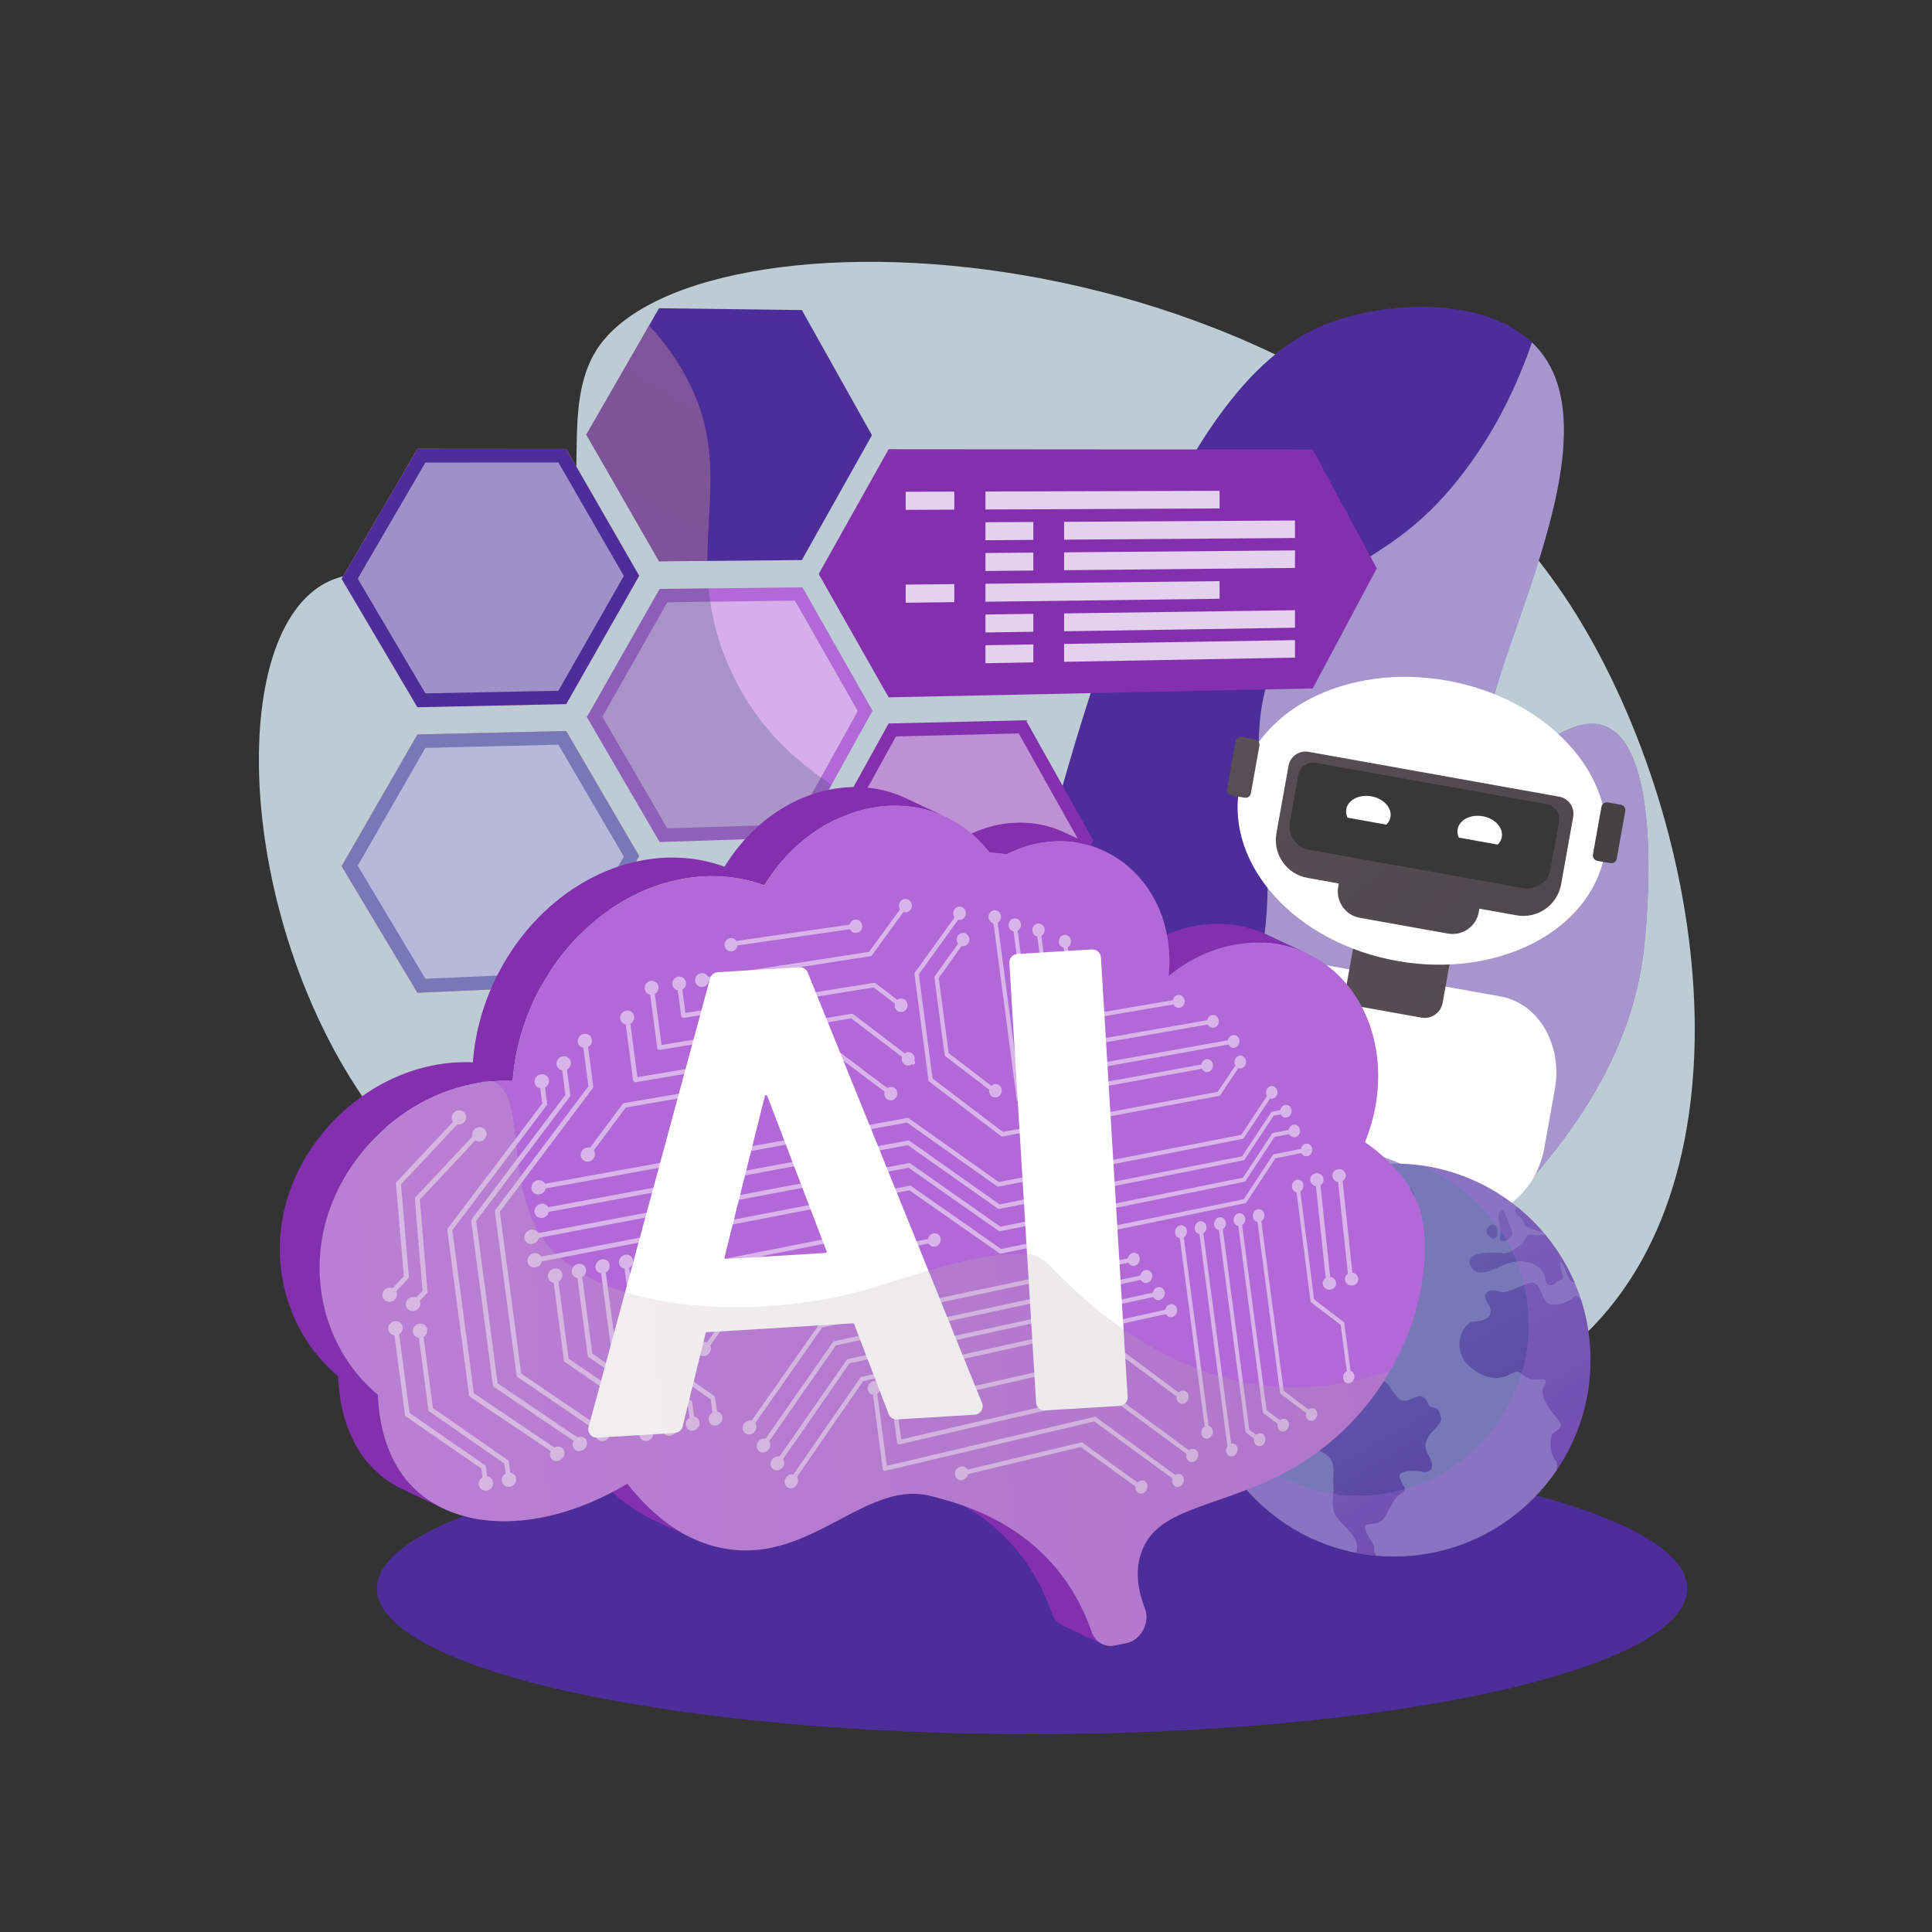 <?xml version="1.0" encoding="utf-8"?>
<!-- Generator: Adobe Illustrator 25.4.1, SVG Export Plug-In . SVG Version: 6.00 Build 0)  -->
<svg version="1.1" xmlns="http://www.w3.org/2000/svg" xmlns:xlink="http://www.w3.org/1999/xlink" x="0px" y="0px"
	 viewBox="0 0 2500 2500" style="enable-background:new 0 0 2500 2500;" xml:space="preserve">
<rect x="0" y="0" width="2500" height="2500" fill="#333333" stroke="none"/>
<style type="text/css">
	.st0{fill:#4C2D9A;}
	.st1{fill:#BDCCD4;}
	.st2{opacity:0.5;fill:#FFFFFF;}
	.st3{fill:url(#SVGID_1_);}
	.st4{fill:#7878B9;}
	.st5{opacity:0.47;fill:#FFFFFF;}
	.st6{fill:#842FAE;}
	.st7{fill:url(#SVGID_00000161622241330418439130000009975158892027115442_);}
	.st8{fill:url(#SVGID_00000137818149796923408760000003056477709532286085_);}
	.st9{fill:url(#SVGID_00000029758113445273392870000002235219497810681273_);}
	.st10{fill:#B268D7;}
	.st11{opacity:0.47;fill:#4C2D9A;}
	.st12{opacity:0.78;fill:#FFFFFF;}
	.st13{opacity:0.3;}
	.st14{opacity:0.3;fill:url(#SVGID_00000164515213942205546690000010952185484599942534_);}
	.st15{opacity:0.25;}
	.st16{fill:url(#SVGID_00000045606382537909281990000005265284575598983313_);}
	.st17{fill:url(#SVGID_00000014621318401022969620000003760672073422038443_);}
	.st18{fill:#FFFFFF;}
	.st19{fill:url(#SVGID_00000092438762292038010770000014221026275246699941_);}
	.st20{fill:url(#SVGID_00000092453767326362762410000008825060734368492679_);}
	.st21{fill:url(#SVGID_00000023244559837334707200000014373908951402459311_);}
	.st22{fill:#383838;}
	.st23{fill:url(#SVGID_00000109004271583999919320000009690314051682368394_);}
	.st24{fill:url(#SVGID_00000073693967074910508290000006882633844765984154_);}
	.st25{clip-path:url(#SVGID_00000149368676496020538080000009831240793514422659_);}
	.st26{fill:url(#SVGID_00000043420443561858149110000013371913797843222717_);}
	.st27{fill:url(#SVGID_00000163751402106872140140000005315182631514727812_);}
	.st28{fill:url(#SVGID_00000103950452586661632000000003686327234868516020_);}
	.st29{fill:url(#SVGID_00000005954299179546409180000009102775360256898958_);}
	.st30{fill:url(#SVGID_00000057867853553196780890000009541607082938223290_);}
	.st31{fill:url(#SVGID_00000056430081902124465830000002478406473251532942_);}
	.st32{opacity:0.3;clip-path:url(#SVGID_00000149368676496020538080000009831240793514422659_);fill:#B268D7;}
	.st33{opacity:0.5;}
	.st34{fill:url(#SVGID_00000070802590877017676010000018336487403662838934_);}
</style>
<g id="Background">
</g>
<g id="Illustration">
	<ellipse class="st0" cx="1335.5" cy="2055.51" rx="847.84" ry="188.51"/>
	<g id="Artificial_intelligence_1_">
		<path class="st1" d="M774.92,448.33c-61.46,87.99,10.6,230.63-80.6,296.81c-88.78,64.41-197.83-41.17-281.5,14.28
			c-124.11,82.25-101.45,458.63,80.01,692.48c54.57,70.33,100.17,97.69,120.36,177.23C656.56,1799.9,832,1562.53,861,1647
			c65.3,190.19,803,358,1144.73,117.16c266.98-188.16,216.36-652.43,48.21-945.2C1750.09,289.92,912.83,250.91,774.92,448.33z"/>
		<g>
			<path class="st0" d="M2079.94,940.83c-51.47-24.41-115.25,62.1-145.71,39.62c-58.86-43.45,162.21-379.15,63.89-519.14
				c-52.55-74.82-183.92-76.05-272.54-45.42c-66.49,22.99-208.16,98.22-349.65,597.75c-56.07,197.94-117.33,480.95-133.46,837.84
				c37.41,2.23,74.73,6.76,111.15,15.76c19.37,4.79,38.41,10.84,56.98,18.14c10.24,4.02,20.4,8.11,30.44,12.41
				c267.51-126.76,645.39-355.67,685.19-661.7C2132.96,1184.34,2150.32,974.21,2079.94,940.83z"/>
			<path class="st2" d="M2079.94,940.83c-51.47-24.41-115.25,62.1-145.71,39.62c-58.86-43.45,162.21-379.15,63.89-519.14
				c-4.67-6.65-9.99-12.69-15.82-18.21c-18.46,54.03-45.38,110.51-85.01,163.78c-97.36,130.89-171.21,107.82-233.03,218.5
				c-86.71,155.25,22.11,265.92-50.78,481.12c-39.53,116.7-85.68,125.92-187.71,277.77c-39.09,58.17-85.04,135.35-129.57,234.41
				c45.7,9.62,89.95,25.08,133.37,42.85c14.97,6.12,29.75,12.89,44.03,20.57c264.6-129.49,614.42-352.22,652.63-646.02
				C2132.96,1184.34,2150.32,974.21,2079.94,940.83z"/>
		</g>
		<g>
			<linearGradient id="SVGID_1_" gradientUnits="userSpaceOnUse" x1="804.492" y1="530.771" x2="259.973" y2="2400.765">
				<stop  offset="0" style="stop-color:#EF9F8E"/>
				<stop  offset="1" style="stop-color:#E68273"/>
			</linearGradient>
			<polygon class="st3" points="732.67,945.87 540.13,950.35 442.01,1120.87 540.13,1284.69 732.67,1276.02 827.14,1107.71 			"/>
			<polygon class="st4" points="732.67,945.87 540.13,950.35 442.01,1120.87 540.13,1284.69 732.67,1276.02 827.14,1107.71 			"/>
			<polygon class="st5" points="550.45,1266.52 462.91,1120.16 550.45,967.81 722.59,963.61 807.22,1108.4 722.59,1258.96 			"/>
			<polygon class="st6" points="1327.51,932.02 1149.86,936.16 1059.41,1099.78 1149.86,1257.22 1327.51,1249.22 1414.74,1087.64 
							"/>
			<polygon class="st5" points="1159.38,1239.79 1078.67,1099.12 1159.38,952.94 1318.2,949.06 1396.34,1088.27 1318.2,1232.82 			
				"/>
			
				<linearGradient id="SVGID_00000116949123042785810990000001063288357852165310_" gradientUnits="userSpaceOnUse" x1="703.366" y1="510.792" x2="165.236" y2="2358.849">
				<stop  offset="0" style="stop-color:#EF9F8E"/>
				<stop  offset="1" style="stop-color:#E68273"/>
			</linearGradient>
			<polygon style="fill:url(#SVGID_00000116949123042785810990000001063288357852165310_);" points="732.67,580.96 540.13,580.81 
				442.01,748.97 540.13,915.15 732.67,911.11 827.14,745.08 			"/>
			<polygon class="st0" points="732.67,580.96 540.13,580.81 442.01,748.97 540.13,915.15 732.67,911.11 827.14,745.08 			"/>
			<polygon class="st5" points="550.45,897.23 462.91,748.76 550.45,598.52 722.59,598.46 807.22,745.28 722.59,893.82 			"/>
			<polygon class="st6" points="1698.7,581.72 1149.86,581.29 1059.41,742.74 1149.86,902.36 1698.7,890.84 1781.55,735.44 			"/>
			
				<linearGradient id="SVGID_00000089565456548610874570000010965348375986972805_" gradientUnits="userSpaceOnUse" x1="1365.851" y1="573.147" x2="308.186" y2="2366.273">
				<stop  offset="0" style="stop-color:#EF9F8E"/>
				<stop  offset="1" style="stop-color:#E68273"/>
			</linearGradient>
			<polygon style="fill:url(#SVGID_00000089565456548610874570000010965348375986972805_);" points="1039.14,1118.68 
				854.34,1125.22 760.21,1293.33 854.34,1452.72 1039.14,1442.16 1129.84,1276.23 			"/>
			
				<linearGradient id="SVGID_00000158727311657749147830000009711504414822812074_" gradientUnits="userSpaceOnUse" x1="1365.851" y1="573.147" x2="308.186" y2="2366.273">
				<stop  offset="0" style="stop-color:#F6AF9A"/>
				<stop  offset="0.996" style="stop-color:#F89F8A"/>
			</linearGradient>
			<polygon style="fill:url(#SVGID_00000158727311657749147830000009711504414822812074_);" points="1039.14,1118.68 
				854.34,1125.22 760.21,1293.33 854.34,1452.72 1039.14,1442.16 1129.84,1276.23 			"/>
			<polygon class="st5" points="864.25,1434.81 780.26,1292.4 864.25,1142.21 1029.46,1136.18 1110.71,1277.11 1029.46,1425.56 			
				"/>
			<polygon class="st10" points="1038.36,759.98 853.55,762.06 759.41,927.9 853.55,1089.57 1038.36,1083.47 1129.07,919.72 			"/>
			<polygon class="st5" points="863.46,1071.9 779.46,927.45 863.46,779.29 1028.68,777.24 1109.94,920.14 1028.68,1066.64 			"/>
			<polygon class="st0" points="1037.59,401.23 852.76,398.85 758.61,562.43 852.76,726.38 1037.59,724.74 1128.31,563.17 			"/>
			<polygon class="st11" points="862.67,708.95 778.66,562.47 862.67,416.32 1027.91,418.26 1109.17,563.13 1027.91,707.68 			"/>
			<polygon class="st12" points="1234.82,659.48 1171.97,659.77 1171.97,636.31 1234.82,636.13 			"/>
			<polygon class="st12" points="1578.12,657.92 1275.17,659.3 1275.17,636.01 1578.12,635.12 			"/>
			<polygon class="st12" points="1337.13,698.63 1275.17,699.08 1275.17,675.79 1337.13,675.44 			"/>
			<polygon class="st12" points="1675.72,696.18 1376.92,698.34 1376.92,675.22 1675.72,673.52 			"/>
			<polygon class="st12" points="1337.13,738.25 1275.17,738.87 1275.17,715.58 1337.13,715.06 			"/>
			<polygon class="st12" points="1675.72,734.87 1376.92,737.85 1376.92,714.72 1675.72,712.22 			"/>
			<polygon class="st12" points="1234.82,779.16 1171.97,779.96 1171.97,756.51 1234.82,755.81 			"/>
			<polygon class="st12" points="1578.12,774.8 1275.17,778.65 1275.17,755.36 1578.12,751.99 			"/>
			<polygon class="st12" points="1337.13,817.48 1275.17,818.43 1275.17,795.14 1337.13,794.29 			"/>
			<polygon class="st12" points="1675.72,812.26 1376.92,816.86 1376.92,793.74 1675.72,789.6 			"/>
			<polygon class="st12" points="1337.13,857.09 1275.17,858.22 1275.17,834.93 1337.13,833.9 			"/>
			<polygon class="st12" points="1675.72,850.95 1376.92,856.37 1376.92,833.24 1675.72,828.3 			"/>
			<g class="st13">
				
					<linearGradient id="SVGID_00000070811279561608647540000009572678224825114250_" gradientUnits="userSpaceOnUse" x1="1327.717" y1="698.839" x2="813.262" y2="2465.589">
					<stop  offset="0" style="stop-color:#F6AF9A"/>
					<stop  offset="0.996" style="stop-color:#F89F8A"/>
				</linearGradient>
				<path style="opacity:0.3;fill:url(#SVGID_00000070811279561608647540000009572678224825114250_);" d="M1098.14,1029.72
					l-38.73,70.06l90.46,157.44l169.04-7.61c-2.35-7.11-4.94-14.21-7.84-21.29C1265.91,1117.97,1180.03,1080.79,1098.14,1029.72z"/>
			</g>
			<g class="st15">
				
					<linearGradient id="SVGID_00000173151388304267334690000011807564426532662942_" gradientUnits="userSpaceOnUse" x1="924.03" y1="1961.474" x2="917.108" y2="874.641">
					<stop  offset="0" style="stop-color:#587488"/>
					<stop  offset="0.996" style="stop-color:#233D5B"/>
				</linearGradient>
				<path style="fill:url(#SVGID_00000173151388304267334690000011807564426532662942_);" d="M946.22,869.12
					c-18.2-39.2-26.19-74.6-29.21-107.78l-63.46,0.71L759.41,927.9l94.14,161.68l184.81-6.1l37.68-68.02
					C1025.97,981.8,979.05,939.84,946.22,869.12z"/>
			</g>
			<g class="st13">
				
					<linearGradient id="SVGID_00000016074909835533581540000003451580824362656937_" gradientUnits="userSpaceOnUse" x1="999.323" y1="367.266" x2="-49.661" y2="2145.674">
					<stop  offset="0" style="stop-color:#F6AF9A"/>
					<stop  offset="0.996" style="stop-color:#F89F8A"/>
				</linearGradient>
				<path style="fill:url(#SVGID_00000016074909835533581540000003451580824362656937_);" d="M882.35,478.01
					c-12.27-20.93-26.59-39.8-42.45-56.84l-81.3,141.25l94.15,163.96l62.69-0.56C915.24,642.08,936.33,570.11,882.35,478.01z"/>
			</g>
		</g>
		<g>
			<path class="st18" d="M1890.74,1573.14L1890.74,1573.14c-62.37-90.03-174.86-110.17-264.59-47.36l0,0
				c-49.18-8.8-80.71-62.48-70.43-119.9l13.58-75.88c10.28-57.41,58.47-96.82,107.65-88.02l264.59,47.36
				c49.18,8.8,80.71,62.48,70.43,119.9l-13.58,75.88C1988.11,1542.54,1939.92,1581.95,1890.74,1573.14z"/>
			
				<linearGradient id="SVGID_00000181055716523440345620000014986172891954378626_" gradientUnits="userSpaceOnUse" x1="2016.006" y1="-391.171" x2="3323.642" y2="857.43" gradientTransform="matrix(0.984 0.176 -0.176 0.984 -656.039 724.086)">
				<stop  offset="0" style="stop-color:#5D535A"/>
				<stop  offset="1" style="stop-color:#464143"/>
			</linearGradient>
			<path style="fill:url(#SVGID_00000181055716523440345620000014986172891954378626_);" d="M1839.34,1316.81l-77.99-13.96
				c-12.85-2.3-21.4-14.58-19.1-27.43l10.24-57.23c2.3-12.85,14.58-21.4,27.43-19.1l77.99,13.96c12.85,2.3,21.4,14.58,19.1,27.43
				l-10.24,57.23C1864.48,1310.56,1852.19,1319.11,1839.34,1316.81z"/>
			<g>
				
					<ellipse transform="matrix(0.176 -0.984 0.984 0.176 471.513 2686.691)" class="st18" cx="1840.91" cy="1061.64" rx="184.3" ry="240.32"/>
				
					<linearGradient id="SVGID_00000079452961914247110300000011974768806786553262_" gradientUnits="userSpaceOnUse" x1="2123.009" y1="-414.136" x2="2988.568" y2="278.311" gradientTransform="matrix(0.984 0.176 -0.176 0.984 -656.039 724.086)">
					<stop  offset="0" style="stop-color:#5D535A"/>
					<stop  offset="1" style="stop-color:#464143"/>
				</linearGradient>
				<path style="fill:url(#SVGID_00000079452961914247110300000011974768806786553262_);" d="M1962.43,1184.42l-270.6-48.44
					c-27.01-4.83-44.98-30.65-40.15-57.65l15.63-87.32c2.18-12.2,13.85-20.32,26.05-18.14l324.22,58.03
					c12.2,2.18,20.32,13.85,18.14,26.05l-15.63,87.32C2015.25,1171.28,1989.44,1189.26,1962.43,1184.42z"/>
				
					<linearGradient id="SVGID_00000047038788506069683870000012315853495121104546_" gradientUnits="userSpaceOnUse" x1="2035.696" y1="-431.553" x2="3019.63" y2="355.593" gradientTransform="matrix(0.984 0.176 -0.176 0.984 -656.039 724.086)">
					<stop  offset="0" style="stop-color:#5D535A"/>
					<stop  offset="1" style="stop-color:#464143"/>
				</linearGradient>
				<path style="fill:url(#SVGID_00000047038788506069683870000012315853495121104546_);" d="M1873.5,1208.03l-113.94-20.39
					c-18.77-3.36-31.27-21.3-27.91-40.08l14.97-83.62c3.36-18.77,21.3-31.27,40.08-27.91l113.94,20.39
					c18.77,3.36,31.27,21.3,27.91,40.08l-14.97,83.62C1910.22,1198.9,1892.27,1211.39,1873.5,1208.03z"/>
				<path class="st22" d="M1970.66,1149.19L1694,1099.67c-16.75-3-27.9-19.01-24.9-35.75l10.92-61
					c1.9-10.64,12.08-17.72,22.72-15.82l298.77,53.48c10.64,1.9,17.72,12.08,15.82,22.72l-10.92,61
					C2003.41,1141.04,1987.4,1152.18,1970.66,1149.19z"/>
				<path class="st18" d="M1793.91,1067.08c2.71-2.69,4.66-5.91,5.33-9.65c2.16-12.09-8.89-24.18-24.7-27.01
					c-15.8-2.83-30.37,4.68-32.53,16.77c-0.67,3.74,0.05,7.43,1.65,10.9L1793.91,1067.08z"/>
				<path class="st18" d="M1938.03,1092.88c2.71-2.69,4.66-5.91,5.33-9.65c2.16-12.09-8.89-24.18-24.7-27.01
					c-15.8-2.83-30.37,4.68-32.53,16.77c-0.67,3.74,0.05,7.43,1.65,10.9L1938.03,1092.88z"/>
				
					<linearGradient id="SVGID_00000015328707433917683460000005609569207124736179_" gradientUnits="userSpaceOnUse" x1="2214.828" y1="-168.707" x2="2492.289" y2="-14.867" gradientTransform="matrix(0.984 0.176 -0.176 0.984 -656.039 724.086)">
					<stop  offset="0" style="stop-color:#5D535A"/>
					<stop  offset="1" style="stop-color:#464143"/>
				</linearGradient>
				<path style="fill:url(#SVGID_00000015328707433917683460000005609569207124736179_);" d="M1610.48,1032.2l-17.01-3.04
					c-3.82-0.68-6.36-4.33-5.68-8.15l11.06-61.79c0.68-3.82,4.33-6.36,8.15-5.68l17.01,3.04c3.82,0.68,6.36,4.33,5.68,8.15
					l-11.06,61.79C1617.95,1030.35,1614.3,1032.89,1610.48,1032.2z"/>
				
					<linearGradient id="SVGID_00000158743893975205753720000017145949645534820026_" gradientUnits="userSpaceOnUse" x1="2285.147" y1="-396.378" x2="2562.609" y2="-242.538" gradientTransform="matrix(0.984 0.176 -0.176 0.984 -656.039 724.086)">
					<stop  offset="0" style="stop-color:#5D535A"/>
					<stop  offset="1" style="stop-color:#464143"/>
				</linearGradient>
				<path style="fill:url(#SVGID_00000158743893975205753720000017145949645534820026_);" d="M2083.92,1116.95l-17.01-3.04
					c-3.82-0.68-6.36-4.33-5.68-8.15l11.06-61.79c0.68-3.82,4.33-6.36,8.15-5.68l17.01,3.04c3.82,0.68,6.36,4.33,5.68,8.15
					l-11.06,61.79C2091.39,1115.09,2087.74,1117.63,2083.92,1116.95z"/>
			</g>
		</g>
		<g>
			<defs>
				<circle id="SVGID_00000179615992621378937360000004273928126078434188_" cx="1803.86" cy="1759.86" r="254.23"/>
			</defs>
			<clipPath id="SVGID_00000051343749870041565070000000115475041504928428_">
				<use xlink:href="#SVGID_00000179615992621378937360000004273928126078434188_"  style="overflow:visible;"/>
			</clipPath>
			<g style="clip-path:url(#SVGID_00000051343749870041565070000000115475041504928428_);">
				<path class="st4" d="M2054.29,1759.86c0,52.97-11.69,97.94-39.21,138.74c-0.19,0.28-0.18,4.73-0.37,5
					c-0.4,0.59-0.81,1.18-1.22,1.77c-0.11,0.17-0.52,0.33-0.52,0.5v0.01c-45.2,66.23-122.65,109.14-209.53,109.14
					c-7.11,0-13.91-0.33-20.87-1.29c-0.01,0-0.01,0-0.01,0c-0.03,0-0.04,0.42-0.07,0.42c-3.43-0.28-6.82-0.41-10.21-0.83
					c-1.2-0.14-2.41-0.19-3.6-0.36c-1.06-0.14-2.12-0.24-3.17-0.4c-0.92-0.13-1.83-0.25-2.74-0.4c-0.21-0.04-0.41-0.06-0.62-0.09
					c-2.23-0.37-4.45-0.75-6.67-1.18c-0.01,0-0.02,0-0.04,0c-118.12-22.56-207.38-126.41-207.38-251.11
					c0-26.37,3.83-51.8,11.25-75.73c1.16-3.75,8.9,1.71,9.87-1.96l-0.47-6.05c2.89-6.12,3.95-12.81,6.61-18.71
					c1.07-2.36,2.04-4.38,3.16-6.7c6.22-12.75,14.07-22.98,22.24-34.44c0.74-1.04,0.82-3.25,1.58-4.28
					c3.03-4.12,10.5-4.63,13.77-8.56c4.91-5.89,6.97-13.38,12.38-18.8c14.08-14.13,23.97-31.84,41.02-42.38
					c5.27-3.26,10.68-6.34,16.2-9.22c13.37-6.98,27.43-12.8,42.06-17.35c24.01-7.47,49.53-11.49,76-11.49
					c60.86,0,116.76,21.26,160.66,56.77c0.18,0.14-1.76,1.42-1.58,1.56c12.75,10.41,23.56,19.8,33.37,32.25
					c0.12,0.15,2.31,0.69,2.42,0.83c0.45,0.57,0.9,1.15,1.34,1.73c0.16,0.21-0.99,1.51-0.83,1.72
					c13.15,17.23,25.73,35.91,34.95,56.77c0.42,0.94,5.01,2.84,5.41,3.79c3.27,7.65,5.6,15.49,8.76,23.5
					c0.41,1.04-3.94,1.44-3.5,2.49l-2.48,1.61c0,0.04-3.24,2.19-3.23,2.23C2046,1712.65,2054.29,1734.31,2054.29,1759.86z"/>
				<g>
					
						<linearGradient id="SVGID_00000073717269898816300690000012803093164765709485_" gradientUnits="userSpaceOnUse" x1="1761.17" y1="1977.633" x2="1803.947" y2="2051.521">
						<stop  offset="0" style="stop-color:#86A1C3"/>
						<stop  offset="0.996" style="stop-color:#415B7E"/>
					</linearGradient>
					<path style="fill:url(#SVGID_00000073717269898816300690000012803093164765709485_);" d="M1782.55,2014.59L1782.55,2014.59
						l0.02-0.01L1782.55,2014.59C1782.55,2014.59,1782.55,2014.59,1782.55,2014.59z"/>
					
						<linearGradient id="SVGID_00000168814612433280342470000003166474412871886220_" gradientUnits="userSpaceOnUse" x1="1287.616" y1="921.018" x2="2038.276" y2="2217.611">
						<stop  offset="0" style="stop-color:#86A1C3"/>
						<stop  offset="0.996" style="stop-color:#4C2D9A"/>
					</linearGradient>
					<path style="fill:url(#SVGID_00000168814612433280342470000003166474412871886220_);" d="M1859.44,1845.98
						c-5.49,7.73-22.46,17.65-10.94,37.15c11.42,19.44-0.79,23.09-8.65,21.27c-7.89-1.8-32.42-2.8-28.33,8.34
						c4.08,11.16,11.11,15.35,2.12,19.66c-8.98,4.29-12.78,15.49-21.98,30.92c-9.13,15.45-30.83,2.09-24.41,17.57
						c6.41,15.49,11.42,13.99,10.82,24.79c-0.14,2.97,1.83,6.01,4.49,8.9c-3.43-0.28-6.87-0.63-10.28-1.05
						c-1.2-0.14-2.41-0.3-3.6-0.47c-1.06-0.14-2.12-0.29-3.17-0.45c-0.92-0.13-1.83-0.28-2.74-0.42c-0.21-0.04-0.15-0.07-0.36-0.1
						c-2.19-0.37-3.33-0.76-6.22-1.18v-0.01c-1.92-1.83-0.72-3.81-0.43-5.95c2.87-19.93-24.63-33.63-29.24-47.59
						c-4.53-13.93-0.06-22.24-1.1-33.78c-1.08-11.52,2.69-26.8-3.94-36.52c-6.63-9.68-33.37-12.92-38.46-32.45
						c-5.12-19.49,6.79-48.67,11.42-53.64c4.57-4.97-22.14-27.58-34.85-28.3c-12.77-0.78-7.66-26.49-29.25-22.57
						c-21.63,3.79-60.49-8.27-52.46-21.26c6.62-10.69,17.75-34.29-18.56-44.8c1.16-3.75,2.6-7.46,3.56-11.13v-0.01
						c2.89-6.12,4.82-12.13,7.47-18.03c1.07-2.36,2.25-4.7,3.38-7.02c6.23-12.75,13.52-24.91,21.69-36.37
						c0.74-1.04,1.51-2.07,2.27-3.11c3.04-4.12,6.2-8.15,9.47-12.07c4.91-5.89,10.07-11.56,15.48-16.98
						c14.08-14.13,29.8-26.62,46.85-37.16c7.19,5.04,15.4,8.15,22.5,4.32c17.39-9.73,5.93-11.23-1.2-11.59
						c-1.85-0.09-3.65-0.83-5.1-1.95c13.37-6.98,27.43-12.8,42.06-17.35c-1.08,9.82-14.43,25.59-4.61,23.66
						c11.42-2.17,16.09-33.04,24.48-22.78c8.51,10.3-9.31,23.8,7.42,15.98c16.75-7.74,18.99-25.03,37.66-16.62
						c18.76,8.51,17.05,18.59,22.29,17.6c5.22-0.98,22.09,10.36,11.88,19.68c-10.3,9.36-19.74-2.56-35.18-6.16
						c-15.44-3.55-15.07,9.08-22.18,11.97c-7.23,2.79-42.09-14.06-50.64,1.17c-8.65,15.1-12.33,25.64,0.51,25.25
						c12.83-0.36,13.65-3.68,12.65,5.8c-1.03,9.49,1.31,16.6,12.93,7.67c11.59-8.91,8.99-17.6,18.05-13.36
						c9.07,4.26,10.14,0.4,19.78-6.6c9.63-7,22.31-7.73,25.63,7.98c3.33,15.71-2.36,19.24-19.3,20.03
						c-16.95,0.82-18.87-4.52-24.27,9.65c-5.37,14.18-27.8,32.38-47.48,39.88c-19.65,7.52-27.35,18.62-26.9,33.61
						c0.47,15.01-6.92,30.85-11.86,18.47c-4.95-12.41-18.84-33.3-33.01-19.34c-14.2,13.99-38.91,38.73-11.6,43.25
						c27.25,4.61,13.03-20.92,26.8-15.82c13.75,5.14-8.71,16.39,0.48,20.46c9.21,4.1,13.07,2.18,13,14.73
						c-0.07,12.54,3.05,24.72,14.23,19.4c11.17-5.3,25.52-29.89,41.68-15.35c16.18,14.58,15.03,12.68,23.52,8.44
						c8.48-4.24,13.88,8.47,17.36,14.26c3.48,5.78,17.11-0.12,28.16,17.11c11.04,17.23,15.37,20.3,27.96,14.1
						c12.6-6.19,17.72-1.59,21.01,7.11c3.27,8.7,11.03,0.2,14.76,11.69C1866.67,1840.03,1864.89,1838.25,1859.44,1845.98z"/>
					<g>
						
							<linearGradient id="SVGID_00000140729559688277202140000010878470706257651900_" gradientUnits="userSpaceOnUse" x1="1484.66" y1="806.938" x2="2235.318" y2="2103.528">
							<stop  offset="0" style="stop-color:#86A1C3"/>
							<stop  offset="0.996" style="stop-color:#4C2D9A"/>
						</linearGradient>
						<path style="fill:url(#SVGID_00000140729559688277202140000010878470706257651900_);" d="M1902.56,1637.26
							c-8.93-19.15,35.3-17,43.11-15.53c7.86,1.31,26.31-13.11,28.65-19.81c2.41-6.75,6.36-3.55,20.35-3.74
							c13.99-0.15,1.63-3.31-13.77-8.39c-15.37-5.06-2.23-5.57-16.39-16.75c-6.09-4.9-4.18-9.06-0.11-12.15
							c32.29,26.12,58.09,59.93,74.61,98.65c-0.47-0.14-0.91-0.22-1.32-0.23c-9.8-0.06-11.95-21.72-17-25.93
							c-4.98-4.21,0.14,11.9,1.36,18.52c1.22,6.62-2.68,1.05-7.57,7.13c-4.91,6.09-13.76,6.2-14.56-2.93
							c-0.81-9.11-7.23-18.06-20.26-22.22c-13.03-4.16-24.31-0.74-34.89,3.34C1934.23,1641.24,1911.55,1656.26,1902.56,1637.26z"/>
						
							<linearGradient id="SVGID_00000134972751606889088620000017247668229989177791_" gradientUnits="userSpaceOnUse" x1="1452.056" y1="825.815" x2="2202.714" y2="2122.405">
							<stop  offset="0" style="stop-color:#86A1C3"/>
							<stop  offset="0.996" style="stop-color:#4C2D9A"/>
						</linearGradient>
						<path style="fill:url(#SVGID_00000134972751606889088620000017247668229989177791_);" d="M2013.58,1905.88
							c0.88-6.58,2.33-13.37-0.42-15.85c-6.67-6.19-8.13-23.07-5.82-31.62c2.31-8.57,20.29-8.08,8.09-22.32
							c-12.24-14.28-23.27-31.22-18.13-40.91c5.14-9.68,3.58-10.38-6.05-10.33c-9.65,0.06-13.87,0.48-23.48-8.1
							c-9.61-8.69-22.83,20.51-59.01-2.91c-36.17-23.65-15.57-63.53-2.02-63.62c13.64-0.23,29.57-7.11,18.4-23.75
							c-11.14-16.7,6.27-19.05,14.78-15.26c8.52,3.75,23.63-6.33,39.04-10.87c15.44-4.52,14.76,20.63,23.33,25.66
							c8.62,5.04,24.77,1.04,33.17-7.01c6-5.75,7.3,0.96,13.23,7.32c6.98,23.27,10.72,47.94,10.72,73.48
							C2059.41,1814.1,2042.48,1864.47,2013.58,1905.88z"/>
						
							<linearGradient id="SVGID_00000012452426291542702300000012914609249660693385_" gradientUnits="userSpaceOnUse" x1="1490.65" y1="803.469" x2="2241.309" y2="2100.061">
							<stop  offset="0" style="stop-color:#86A1C3"/>
							<stop  offset="0.996" style="stop-color:#4C2D9A"/>
						</linearGradient>
						<path style="fill:url(#SVGID_00000012452426291542702300000012914609249660693385_);" d="M1948.88,1605.38
							c0.01-0.02,11.28-5.1,7.19-13.3c-4.05-8.2-10.47-33.33-15.16-25.41c-4.72,7.95,2.24,23.4,0.72,30.06
							C1940.1,1603.42,1940.06,1606.92,1948.88,1605.38z"/>
						
							<linearGradient id="SVGID_00000018948218379421419590000007301621887797509765_" gradientUnits="userSpaceOnUse" x1="1478.026" y1="810.782" x2="2228.682" y2="2107.369">
							<stop  offset="0" style="stop-color:#86A1C3"/>
							<stop  offset="0.996" style="stop-color:#4C2D9A"/>
						</linearGradient>
						<path style="fill:url(#SVGID_00000018948218379421419590000007301621887797509765_);" d="M1937.63,1597.71
							c-0.16-2.64,1.5-13.37-6.94-13.03c0.02-0.02-12.21,5.09-5.06,13.75C1932.82,1607.07,1937.81,1600.35,1937.63,1597.71z"/>
					</g>
				</g>
			</g>
			<path style="opacity:0.3;clip-path:url(#SVGID_00000051343749870041565070000000115475041504928428_);fill:#B268D7;" d="
				M2058.6,1759.24c0,54.1-16.65,104.28-45.46,145.59c-0.11,0.17-0.18,0.33-0.18,0.5v0.01c-46.16,66.23-122.99,108.94-209.87,108.94
				c-7.11,0-14.3-0.16-21.26-1.12c-0.01,0,0,0.25-0.03,0.25c-3.43-0.28-6.82-0.32-10.21-0.73c-1.2-0.14-2.41-0.14-3.6-0.31
				c-1.06-0.14-2.12-0.21-3.17-0.37c-0.92-0.13-1.83-0.23-2.74-0.38c-0.21-0.04-0.41-0.05-0.62-0.08c-2.23-0.37-4.45-0.75-6.67-1.17
				c-0.01,0-0.02,0-0.04,0c-109.23-20.87-193.77-111.3-205.88-223.4c25.62,73.48,88.96,128.68,166.83,144.07h0.03
				c1.91,0.96,3.83,0.77,5.75,1.09c0.18,0.02,0.36,0.08,0.54,0.11c0.78,0.13,1.57,0.26,2.36,0.37c0.91,0.14,1.82,0.26,2.74,0.38
				c1.03,0.15,2.07,0.24,3.11,0.36c2.92,0.36,5.85,1.03,8.81,1.27c0.03,0,0.04,0.28,0.06,0.28c0,0,0,0,0.01,0
				c6.01,0,12,0.48,18.13,0.48c37.51,0,72.87-9.54,103.8-25.99c30.93-16.46,57.44-40.18,77.26-68.78c0-0.15,0.24-0.35,0.33-0.5
				c24.88-35.67,39.44-79.03,39.44-125.75c0-22.06-3.24-43.37-9.27-63.47c-0.01-0.04-0.09-0.08-0.09-0.11v-0.01
				c-1.92-7.86-5.02-15.54-8.21-23c-14.27-33.44-36.49-62.64-64.38-85.19c-20.41-16.51-43.82-29.45-69.3-37.88
				c51.6,4.75,98.76,24.84,136.88,55.67c32.29,26.12,58.41,59.93,74.93,98.65c3.69,8.65,6.05,17.54,9.9,26.64v0.01
				c0,0.04-0.3,0.07-0.29,0.11C2055.24,1709.03,2058.6,1733.69,2058.6,1759.24z"/>
		</g>
		<g>
			<g>
				<g>
					<g>
						<g>
							<path class="st6" d="M1412.63,2111.66c-29.56-85.07-87.78-128.39-137.28-151.54l-51.46-24.07
								c49.5,23.15,107.73,66.47,137.29,151.54c2.56,7.38,7.55,12.88,13.78,15.8l51.46,24.07
								C1420.18,2124.54,1415.2,2119.04,1412.63,2111.66z"/>
							<path class="st6" d="M1522.62,1254.85c1.76-1.26,3.54-2.49,5.33-3.69c0.55-0.37,1.11-0.74,1.66-1.11
								c2-1.31,4.02-2.6,6.06-3.84c0.07-0.04,0.14-0.09,0.21-0.13c2.11-1.27,4.25-2.49,6.4-3.68c0.65-0.36,1.3-0.71,1.95-1.06
								c1.21-0.65,2.43-1.29,3.66-1.92c0.7-0.36,1.39-0.72,2.1-1.06c1.32-0.66,2.65-1.29,3.99-1.92c0.6-0.28,1.19-0.57,1.8-0.84
								c1.94-0.88,3.88-1.74,5.85-2.55c0.12-0.05,0.24-0.09,0.36-0.14c1.84-0.76,3.7-1.49,5.57-2.19c0.65-0.24,1.3-0.47,1.95-0.7
								c1.36-0.49,2.72-0.97,4.08-1.43c0.75-0.25,1.51-0.49,2.27-0.74c1.31-0.42,2.62-0.82,3.94-1.21c0.76-0.22,1.52-0.45,2.28-0.66
								c1.4-0.39,2.82-0.76,4.23-1.12c0.66-0.17,1.32-0.35,1.99-0.51c2.08-0.5,4.16-0.97,6.26-1.4c2.47-0.5,4.93-0.93,7.38-1.32
								c0.77-0.12,1.54-0.22,2.31-0.33c1.7-0.24,3.39-0.47,5.08-0.66c0.87-0.1,1.73-0.19,2.59-0.27c1.65-0.16,3.3-0.29,4.94-0.4
								c0.8-0.05,1.6-0.11,2.39-0.15c2.05-0.11,4.08-0.17,6.11-0.2c0.35,0,0.7-0.02,1.05-0.03c2.37-0.02,4.73,0.03,7.07,0.12
								c0.68,0.03,1.36,0.08,2.04,0.11c1.68,0.09,3.35,0.19,5.01,0.33c0.82,0.07,1.63,0.15,2.45,0.23c1.56,0.16,3.11,0.34,4.65,0.54
								c0.78,0.1,1.57,0.2,2.35,0.32c1.77,0.26,3.52,0.56,5.27,0.88c0.5,0.09,1.02,0.17,1.52,0.27c2.28,0.44,4.53,0.94,6.77,1.49
								c0.59,0.14,1.16,0.31,1.75,0.46c1.67,0.43,3.33,0.88,4.97,1.37c0.75,0.22,1.49,0.45,2.23,0.68c1.54,0.48,3.06,0.99,4.58,1.52
								c0.68,0.24,1.37,0.47,2.04,0.71c1.99,0.73,3.97,1.49,5.93,2.3c0.15,0.06,0.31,0.12,0.46,0.18c1.84,0.77,3.66,1.57,5.46,2.42
								l-51.46-24.07c-1.8-0.84-3.62-1.65-5.46-2.42c-0.02-0.01-0.04-0.02-0.06-0.03c-0.13-0.05-0.26-0.1-0.38-0.15
								c-1.96-0.81-3.94-1.58-5.94-2.31c-0.68-0.25-1.36-0.48-2.04-0.71c-1.52-0.53-3.05-1.04-4.59-1.52
								c-0.74-0.23-1.48-0.46-2.23-0.68c-1.64-0.48-3.3-0.94-4.97-1.37c-0.59-0.15-1.17-0.32-1.75-0.46
								c-2.24-0.55-4.49-1.05-6.77-1.49c-0.09-0.02-0.18-0.04-0.27-0.06c-0.41-0.08-0.83-0.13-1.25-0.21
								c-1.75-0.32-3.5-0.62-5.27-0.88c-0.78-0.12-1.57-0.21-2.35-0.32c-1.54-0.2-3.09-0.39-4.65-0.54
								c-0.82-0.08-1.63-0.16-2.45-0.23c-1.66-0.14-3.33-0.25-5-0.33c-0.68-0.04-1.35-0.08-2.04-0.11c-2.34-0.09-4.7-0.14-7.07-0.12
								c-0.35,0-0.7,0.02-1.05,0.03c-2.03,0.03-4.07,0.09-6.12,0.19c-0.79,0.04-1.59,0.1-2.38,0.15c-1.64,0.11-3.29,0.24-4.94,0.4
								c-0.86,0.08-1.73,0.17-2.59,0.27c-1.69,0.19-3.38,0.41-5.08,0.66c-0.77,0.11-1.54,0.21-2.31,0.33
								c-2.45,0.39-4.91,0.82-7.38,1.32c-2.1,0.43-4.18,0.9-6.26,1.4c-0.66,0.16-1.32,0.34-1.99,0.51
								c-1.42,0.36-2.83,0.73-4.23,1.12c-0.76,0.21-1.52,0.44-2.28,0.66c-1.32,0.39-2.63,0.79-3.94,1.21
								c-0.76,0.24-1.51,0.49-2.27,0.74c-1.36,0.46-2.72,0.94-4.07,1.42c-0.66,0.24-1.31,0.47-1.97,0.71
								c-1.86,0.7-3.71,1.42-5.54,2.18c-0.13,0.05-0.26,0.1-0.39,0.15c-1.96,0.81-3.91,1.67-5.84,2.55
								c-0.61,0.28-1.21,0.57-1.81,0.85c-1.33,0.62-2.66,1.26-3.98,1.91c-0.7,0.35-1.41,0.71-2.11,1.07
								c-1.22,0.63-2.44,1.26-3.65,1.92c-0.39,0.21-0.8,0.41-1.19,0.63c-0.26,0.14-0.51,0.3-0.77,0.44
								c-2.15,1.19-4.28,2.41-6.39,3.68c-0.08,0.05-0.15,0.1-0.23,0.14c-2.04,1.24-4.05,2.52-6.05,3.83
								c-0.56,0.37-1.12,0.74-1.67,1.11c-1.79,1.2-3.56,2.42-5.31,3.68c-0.29,0.21-0.58,0.4-0.86,0.61
								c-1.99,1.44-3.95,2.93-5.9,4.45c-0.2,0.15-0.4,0.29-0.59,0.45c-1,0.79-1.99,1.58-2.98,2.39l51.46,24.07
								c1.18-0.96,2.38-1.9,3.57-2.83c1.95-1.52,3.91-3.01,5.9-4.45C1522.05,1255.25,1522.34,1255.05,1522.62,1254.85z"/>
							<path class="st6" d="M1377.65,1077.22c-1.65-0.77-3.31-1.5-4.99-2.21c-0.06-0.02-0.11-0.05-0.17-0.07
								c-0.25-0.1-0.5-0.19-0.74-0.29c-1.61-0.66-3.24-1.3-4.89-1.9c-0.62-0.23-1.24-0.44-1.86-0.66c-1.39-0.49-2.8-0.95-4.21-1.39
								c-0.62-0.2-1.25-0.39-1.87-0.58c-1.76-0.52-3.54-1.01-5.33-1.47c-0.23-0.06-0.46-0.13-0.7-0.19
								c-2.02-0.5-4.06-0.94-6.11-1.35c-0.18-0.04-0.36-0.08-0.54-0.12c-0.46-0.09-0.93-0.15-1.39-0.23
								c-1.35-0.25-2.7-0.48-4.06-0.69c-0.73-0.11-1.47-0.22-2.2-0.31c-1.34-0.18-2.68-0.34-4.03-0.48
								c-0.71-0.07-1.41-0.15-2.12-0.22c-1.58-0.14-3.17-0.25-4.77-0.34c-0.47-0.03-0.93-0.07-1.39-0.09
								c-2.06-0.09-4.13-0.14-6.21-0.14c-0.53,0-1.07,0.02-1.6,0.03c-1.57,0.02-3.13,0.05-4.71,0.12c-0.74,0.03-1.49,0.08-2.23,0.12
								c-1.4,0.08-2.81,0.18-4.22,0.31c-0.77,0.07-1.55,0.14-2.32,0.22c-1.47,0.15-2.95,0.34-4.43,0.53
								c-0.68,0.09-1.36,0.17-2.05,0.27c-2.15,0.32-4.31,0.67-6.47,1.09c-14.25,2.89-27.93,7.73-40.86,14.23
								c-3.6-0.51-7.23-0.96-10.88-1.34c-3.65-0.38-7.32-0.7-11.02-0.95l0,0l0,0l51.46,24.07c3.7,0.25,7.37,0.57,11.02,0.95
								s7.28,0.82,10.88,1.34v0v0c12.93-6.5,26.61-11.34,40.86-14.23c2.17-0.42,4.33-0.77,6.48-1.09c0.68-0.1,1.36-0.18,2.04-0.27
								c1.48-0.2,2.96-0.38,4.44-0.54c0.77-0.08,1.55-0.15,2.32-0.22c1.41-0.12,2.82-0.23,4.22-0.31c0.74-0.04,1.49-0.09,2.23-0.12
								c1.58-0.07,3.14-0.1,4.71-0.12c0.53-0.01,1.07-0.03,1.6-0.03c2.08,0,4.15,0.05,6.21,0.14c0.47,0.02,0.92,0.06,1.39,0.09
								c1.6,0.09,3.19,0.2,4.78,0.34c0.71,0.06,1.41,0.14,2.11,0.22c1.35,0.14,2.7,0.3,4.05,0.49c0.73,0.1,1.46,0.2,2.19,0.31
								c1.37,0.21,2.72,0.44,4.07,0.69c0.64,0.12,1.28,0.23,1.92,0.35c2.05,0.41,4.1,0.85,6.12,1.35c0.23,0.06,0.47,0.13,0.7,0.19
								c1.79,0.45,3.56,0.94,5.33,1.47c0.63,0.19,1.26,0.39,1.88,0.58c1.41,0.44,2.81,0.9,4.2,1.39c0.62,0.22,1.25,0.43,1.87,0.66
								c1.64,0.6,3.26,1.23,4.87,1.89c0.31,0.13,0.62,0.24,0.93,0.37c1.65,0.69,3.29,1.42,4.91,2.17c0.03,0.01,0.05,0.02,0.08,0.03
								l0,0c0,0,0,0,0,0L1377.65,1077.22z"/>
							<path class="st6" d="M863.51,1971.14c-1.97-1.45-3.91-2.92-5.81-4.41c-5.69-4.47-11.05-9.13-16.08-13.86
								c-1.68-1.58-3.32-3.16-4.92-4.75c-9.62-9.54-17.93-19.24-24.97-28.21l-51.46-24.07c12.91,16.45,30.08,35.33,51.78,51.24
								c9.86,7.23,20.66,13.85,32.41,19.35l51.46,24.07c-7.05-3.3-13.76-7-20.13-11C871.55,1976.83,867.45,1974.03,863.51,1971.14z"
								/>
							<path class="st6" d="M993.69,1138.33c0.75-1.14,1.51-2.27,2.28-3.39c0.43-0.62,0.86-1.25,1.29-1.86
								c0.79-1.12,1.59-2.24,2.39-3.35c0.41-0.56,0.82-1.13,1.23-1.69c1-1.35,2.02-2.69,3.04-4.01c0.23-0.29,0.45-0.59,0.68-0.89
								c1.26-1.61,2.54-3.2,3.84-4.78c0.37-0.45,0.76-0.9,1.13-1.35c0.94-1.13,1.9-2.25,2.86-3.36c0.48-0.55,0.97-1.1,1.45-1.65
								c0.89-1.01,1.8-2.01,2.71-3c0.5-0.54,1-1.09,1.5-1.63c0.97-1.04,1.96-2.07,2.95-3.09c0.43-0.44,0.86-0.89,1.29-1.33
								c1.5-1.52,3.02-3.02,4.57-4.5c0.31-0.3,0.62-0.58,0.93-0.88c1.25-1.19,2.52-2.36,3.8-3.52c0.51-0.46,1.01-0.91,1.52-1.36
								c1.17-1.04,2.36-2.06,3.55-3.08c0.47-0.4,0.93-0.8,1.4-1.19c1.63-1.36,3.28-2.71,4.95-4.02c0.11-0.09,0.23-0.18,0.35-0.27
								c1.92-1.5,3.87-2.97,5.84-4.4c0.43-0.31,0.86-0.63,1.29-0.94c2.02-1.45,4.06-2.87,6.13-4.24c0.37-0.25,0.75-0.49,1.13-0.74
								c1.91-1.25,3.84-2.47,5.78-3.66c0.33-0.2,0.65-0.4,0.98-0.6c2.13-1.28,4.28-2.52,6.46-3.71c0.54-0.3,1.08-0.59,1.63-0.89
								c1.39-0.75,2.79-1.48,4.2-2.2c0.52-0.27,1.05-0.54,1.57-0.8c1.9-0.94,3.8-1.86,5.73-2.75c0.27-0.12,0.54-0.24,0.81-0.36
								c1.67-0.76,3.35-1.49,5.04-2.19c0.61-0.26,1.22-0.5,1.83-0.75c1.44-0.59,2.9-1.16,4.35-1.71c0.57-0.22,1.15-0.44,1.73-0.65
								c1.99-0.73,3.99-1.43,6-2.1c0.17-0.05,0.33-0.1,0.5-0.16c1.85-0.6,3.72-1.17,5.59-1.72c0.62-0.18,1.25-0.35,1.88-0.53
								c1.5-0.42,3.01-0.82,4.52-1.2c0.61-0.15,1.23-0.31,1.85-0.46c2.07-0.5,4.15-0.97,6.24-1.4c2.54-0.52,5.07-0.96,7.59-1.36
								c0.79-0.12,1.58-0.23,2.37-0.34c1.76-0.25,3.51-0.48,5.25-0.68c0.88-0.1,1.76-0.19,2.64-0.28c1.72-0.17,3.43-0.3,5.14-0.41
								c0.8-0.05,1.6-0.11,2.4-0.16c2.24-0.11,4.47-0.19,6.69-0.21c0.23,0,0.46-0.02,0.68-0.02c2.44-0.01,4.87,0.04,7.28,0.13
								c0.73,0.03,1.45,0.08,2.18,0.12c1.7,0.09,3.4,0.2,5.09,0.35c0.84,0.07,1.67,0.15,2.51,0.24c1.62,0.17,3.24,0.36,4.85,0.57
								c0.78,0.1,1.56,0.2,2.33,0.32c1.98,0.3,3.94,0.63,5.9,1c0.36,0.07,0.72,0.12,1.08,0.19c2.32,0.46,4.62,0.97,6.9,1.53
								c0.66,0.16,1.3,0.34,1.96,0.51c1.64,0.43,3.28,0.87,4.9,1.35c0.77,0.23,1.54,0.47,2.31,0.71c1.55,0.49,3.1,1,4.63,1.53
								c0.7,0.25,1.41,0.48,2.11,0.74c2,0.73,3.99,1.5,5.96,2.32c0.18,0.08,0.37,0.14,0.55,0.22c1.89,0.79,3.76,1.62,5.61,2.48
								l-51.46-24.07c-1.85-0.87-3.72-1.69-5.61-2.49c-0.02-0.01-0.05-0.02-0.07-0.03c-0.15-0.06-0.3-0.11-0.45-0.18
								c-1.98-0.82-3.97-1.59-5.99-2.33c-0.7-0.25-1.4-0.49-2.1-0.74c-1.53-0.54-3.08-1.05-4.63-1.54
								c-0.77-0.24-1.54-0.48-2.32-0.71c-1.62-0.48-3.25-0.93-4.89-1.35c-0.65-0.17-1.3-0.35-1.96-0.51
								c-2.28-0.56-4.58-1.08-6.9-1.53c-0.05-0.01-0.1-0.02-0.16-0.03c-0.31-0.06-0.63-0.1-0.94-0.16c-1.95-0.37-3.91-0.7-5.88-1
								c-0.78-0.12-1.56-0.21-2.34-0.32c-1.61-0.21-3.22-0.41-4.84-0.57c-0.84-0.09-1.67-0.17-2.52-0.24
								c-1.69-0.14-3.38-0.26-5.08-0.35c-0.73-0.04-1.45-0.09-2.18-0.12c-2.41-0.1-4.84-0.15-7.28-0.13c-0.23,0-0.46,0.01-0.68,0.02
								c-2.22,0.02-4.45,0.09-6.69,0.21c-0.8,0.04-1.59,0.1-2.39,0.15c-1.71,0.11-3.42,0.25-5.15,0.41
								c-0.88,0.09-1.76,0.18-2.65,0.28c-1.74,0.2-3.5,0.43-5.25,0.68c-0.79,0.11-1.57,0.22-2.36,0.34c-2.52,0.4-5.05,0.84-7.6,1.36
								c-2.09,0.42-4.17,0.9-6.24,1.4c-0.62,0.15-1.23,0.31-1.85,0.46c-1.51,0.38-3.02,0.78-4.52,1.2
								c-0.63,0.17-1.25,0.35-1.88,0.53c-1.87,0.54-3.74,1.11-5.59,1.72c-0.17,0.05-0.33,0.1-0.5,0.16c-2.01,0.66-4.01,1.37-6,2.09
								c-0.58,0.21-1.15,0.43-1.73,0.65c-1.46,0.55-2.91,1.12-4.35,1.71c-0.61,0.25-1.23,0.5-1.83,0.75
								c-1.68,0.7-3.36,1.43-5.02,2.19c-0.27,0.12-0.55,0.24-0.83,0.37c-1.92,0.88-3.82,1.8-5.72,2.74
								c-0.53,0.27-1.06,0.54-1.59,0.81c-1.4,0.71-2.79,1.44-4.18,2.19c-0.33,0.18-0.66,0.34-0.99,0.52
								c-0.22,0.12-0.43,0.25-0.65,0.38c-2.17,1.2-4.32,2.43-6.45,3.71c-0.33,0.2-0.66,0.41-0.99,0.61
								c-1.94,1.18-3.87,2.4-5.77,3.65c-0.37,0.25-0.75,0.49-1.13,0.74c-2.07,1.37-4.11,2.79-6.13,4.24
								c-0.44,0.31-0.87,0.63-1.3,0.95c-1.97,1.43-3.92,2.89-5.84,4.4c-0.09,0.07-0.18,0.13-0.27,0.2
								c-0.03,0.02-0.05,0.04-0.08,0.07c-1.67,1.31-3.32,2.66-4.95,4.02c-0.47,0.39-0.94,0.79-1.4,1.19
								c-1.19,1.01-2.38,2.04-3.55,3.08c-0.51,0.45-1.02,0.9-1.52,1.36c-1.28,1.16-2.55,2.33-3.8,3.52
								c-0.31,0.29-0.63,0.58-0.93,0.88c-1.54,1.47-3.06,2.98-4.56,4.5c-0.1,0.11-0.21,0.21-0.32,0.31
								c-0.33,0.34-0.65,0.69-0.98,1.03c-0.99,1.02-1.97,2.04-2.94,3.08c-0.5,0.54-1,1.08-1.5,1.63c-0.91,0.99-1.81,1.99-2.71,3
								c-0.49,0.55-0.97,1.09-1.45,1.65c-0.97,1.11-1.92,2.24-2.87,3.37c-0.37,0.45-0.75,0.88-1.12,1.33
								c-1.3,1.58-2.58,3.17-3.85,4.79c-0.03,0.04-0.06,0.08-0.09,0.12c-0.19,0.25-0.38,0.5-0.57,0.75
								c-1.03,1.33-2.05,2.68-3.06,4.03c-0.42,0.56-0.82,1.13-1.23,1.69c-0.81,1.11-1.61,2.23-2.39,3.35
								c-0.43,0.62-0.86,1.24-1.29,1.86c-0.77,1.12-1.53,2.25-2.28,3.39c-0.4,0.6-0.8,1.2-1.19,1.8c-0.86,1.33-1.71,2.67-2.54,4.01
								c-0.21,0.34-0.43,0.67-0.64,1.01c-0.09,0.15-0.19,0.3-0.28,0.46c-2.24-0.82-4.49-1.59-6.77-2.33
								c-0.74-0.24-1.49-0.46-2.23-0.69c-1.54-0.48-3.09-0.95-4.65-1.4c-0.89-0.25-1.79-0.49-2.69-0.73
								c-1.43-0.38-2.86-0.76-4.3-1.11c-0.96-0.23-1.92-0.45-2.88-0.67c-1.41-0.32-2.82-0.63-4.23-0.92
								c-0.51-0.1-1.01-0.23-1.52-0.33c-0.73-0.14-1.47-0.27-2.21-0.4c-0.54-0.1-1.08-0.2-1.62-0.3c-1.99-0.35-3.99-0.67-6-0.96
								c-0.23-0.03-0.46-0.06-0.69-0.09c-1.81-0.25-3.62-0.48-5.44-0.68c-0.58-0.06-1.17-0.13-1.75-0.18
								c-1.68-0.17-3.37-0.32-5.06-0.45c-0.4-0.03-0.8-0.07-1.21-0.1c-2.05-0.14-4.11-0.25-6.18-0.34
								c-0.51-0.02-1.01-0.03-1.52-0.05c-1.64-0.05-3.29-0.08-4.94-0.1c-0.58,0-1.16-0.01-1.74-0.01c-2.1,0-4.2,0.03-6.32,0.09
								c-0.13,0-0.27,0.01-0.4,0.02c-1.99,0.07-3.99,0.17-5.99,0.29c-0.61,0.04-1.22,0.08-1.83,0.12c-1.72,0.12-3.44,0.27-5.17,0.43
								c-0.46,0.04-0.92,0.08-1.38,0.13c-2.14,0.22-4.28,0.47-6.43,0.76c-0.5,0.07-1.01,0.14-1.51,0.21
								c-1.72,0.24-3.44,0.5-5.16,0.78c-0.61,0.1-1.23,0.2-1.84,0.31c-2.18,0.38-4.36,0.77-6.56,1.22
								c-2.64,0.54-5.26,1.13-7.87,1.76c-0.53,0.13-1.06,0.25-1.59,0.38c-2.53,0.63-5.04,1.29-7.54,2c-0.46,0.13-0.91,0.27-1.36,0.4
								c-2.36,0.69-4.71,1.41-7.05,2.17c-0.29,0.09-0.58,0.18-0.87,0.28c-2.49,0.82-4.97,1.69-7.43,2.59
								c-0.53,0.19-1.06,0.39-1.59,0.59c-2.45,0.92-4.89,1.87-7.3,2.86c-0.31,0.13-0.61,0.26-0.91,0.39
								c-2.26,0.94-4.5,1.92-6.72,2.93c-0.42,0.19-0.84,0.37-1.25,0.56c-2.36,1.08-4.7,2.21-7.02,3.37
								c-0.49,0.25-0.98,0.5-1.47,0.74c-2.38,1.2-4.74,2.43-7.08,3.72c-0.01,0.01-0.02,0.01-0.03,0.02
								c-0.03,0.01-0.05,0.03-0.08,0.05c-3.08,1.69-6.12,3.44-9.13,5.26c-0.06,0.04-0.13,0.07-0.19,0.11
								c-2.97,1.79-5.9,3.65-8.8,5.56c-0.13,0.09-0.27,0.17-0.41,0.26c-2.83,1.88-5.63,3.82-8.39,5.8
								c-0.19,0.14-0.39,0.27-0.58,0.41c-2.71,1.96-5.38,3.98-8.02,6.04c-0.16,0.12-0.32,0.24-0.48,0.36
								c-0.09,0.07-0.18,0.15-0.27,0.22c-2.05,1.62-4.08,3.27-6.09,4.94c-0.44,0.37-0.87,0.73-1.31,1.1
								c-2.03,1.71-4.04,3.45-6.02,5.22c-0.13,0.12-0.26,0.24-0.39,0.36c-1.89,1.7-3.76,3.43-5.62,5.19
								c-0.39,0.37-0.78,0.73-1.16,1.1c-1.89,1.81-3.76,3.65-5.6,5.52c-0.13,0.13-0.26,0.26-0.39,0.39
								c-0.25,0.25-0.49,0.52-0.74,0.77c-1.47,1.51-2.93,3.03-4.37,4.57c-0.34,0.37-0.69,0.73-1.03,1.1
								c-1.67,1.81-3.32,3.64-4.95,5.49c-0.36,0.42-0.72,0.84-1.09,1.25c-1.39,1.59-2.76,3.21-4.11,4.83
								c-0.32,0.39-0.65,0.77-0.97,1.16c-1.57,1.91-3.12,3.84-4.65,5.79c-0.12,0.15-0.24,0.3-0.36,0.45
								c-0.22,0.29-0.43,0.58-0.66,0.87c-1.29,1.66-2.56,3.34-3.81,5.03c-0.31,0.42-0.63,0.83-0.93,1.26c-1.46,1.99-2.9,4-4.31,6.03
								c-0.31,0.44-0.61,0.89-0.92,1.34c-1.19,1.73-2.37,3.48-3.53,5.25c-0.3,0.45-0.6,0.9-0.89,1.36
								c-1.35,2.08-2.68,4.17-3.98,6.28c-0.09,0.15-0.19,0.29-0.28,0.44c-0.17,0.28-0.33,0.57-0.5,0.85
								c-1.24,2.04-2.46,4.09-3.66,6.16c-0.21,0.37-0.43,0.73-0.64,1.1c-1.31,2.28-2.58,4.59-3.83,6.91
								c-0.28,0.52-0.55,1.04-0.83,1.56c-1.25,2.36-2.48,4.72-3.68,7.11c-0.02,0.03-0.03,0.06-0.05,0.09
								c-1.2,2.41-2.36,4.85-3.5,7.3c-0.14,0.3-0.29,0.58-0.42,0.88c-0.1,0.21-0.18,0.42-0.28,0.63c-1.3,2.83-2.56,5.68-3.77,8.56
								c-0.2,0.46-0.39,0.93-0.58,1.4c-1.21,2.9-2.37,5.81-3.49,8.75c-0.16,0.43-0.32,0.86-0.48,1.29c-1.13,3-2.21,6.02-3.25,9.06
								c-0.11,0.33-0.22,0.67-0.33,1c-1.06,3.16-2.08,6.33-3.03,9.52c-0.01,0.04-0.02,0.08-0.04,0.11
								c-0.06,0.21-0.12,0.43-0.18,0.64c-0.6,2.01-1.17,4.04-1.73,6.06c-0.18,0.67-0.36,1.35-0.54,2.02
								c-0.48,1.79-0.94,3.58-1.38,5.38c-0.13,0.55-0.28,1.09-0.41,1.64c-0.55,2.29-1.07,4.59-1.57,6.89
								c-0.11,0.49-0.2,0.99-0.31,1.48c-0.39,1.86-0.76,3.73-1.12,5.61c-0.13,0.69-0.26,1.38-0.39,2.07
								c-0.36,1.98-0.7,3.96-1.02,5.94c-0.06,0.38-0.13,0.77-0.19,1.15c-0.37,2.34-0.7,4.69-1.01,7.04
								c-0.08,0.62-0.16,1.24-0.23,1.85c-0.23,1.82-0.44,3.64-0.63,5.47c-0.07,0.68-0.15,1.36-0.21,2.04
								c-0.24,2.38-0.45,4.76-0.63,7.15c-17.88-0.8-35.52,0.68-52.66,4.16c-2.88,0.59-5.75,1.23-8.61,1.93
								c-0.95,0.23-1.89,0.51-2.84,0.75c-1.89,0.49-3.79,0.97-5.67,1.5c-1.14,0.33-2.26,0.7-3.4,1.04c-1.67,0.51-3.35,1-5.01,1.54
								c-1.2,0.39-2.38,0.83-3.57,1.24c-1.58,0.55-3.17,1.08-4.74,1.66c-1.21,0.45-2.41,0.94-3.61,1.41
								c-1.53,0.59-3.06,1.17-4.57,1.79c-1.23,0.51-2.44,1.06-3.67,1.59c-1.47,0.63-2.94,1.25-4.4,1.92
								c-1.23,0.56-2.45,1.17-3.67,1.75c-1.43,0.68-2.86,1.34-4.27,2.05c-1.22,0.61-2.42,1.26-3.63,1.89
								c-1.39,0.72-2.79,1.43-4.16,2.18c-0.1,0.06-0.21,0.11-0.31,0.16c-0.53,0.29-1.05,0.62-1.59,0.91
								c-2.2,1.23-4.39,2.48-6.56,3.77c-0.98,0.58-1.94,1.19-2.91,1.79c-1.81,1.12-3.61,2.25-5.39,3.41
								c-1.02,0.67-2.04,1.34-3.06,2.03c-1.73,1.17-3.45,2.36-5.16,3.57c-0.97,0.68-1.93,1.36-2.89,2.06
								c-1.87,1.36-3.71,2.76-5.54,4.17c-0.59,0.46-1.2,0.89-1.79,1.35c-0.17,0.13-0.33,0.28-0.51,0.41
								c-0.94,0.74-1.86,1.51-2.78,2.26c-1.29,1.04-2.57,2.08-3.84,3.15c-0.95,0.8-1.88,1.63-2.82,2.45
								c-1.21,1.05-2.43,2.11-3.62,3.18c-0.95,0.85-1.88,1.73-2.81,2.6c-1.15,1.07-2.31,2.15-3.44,3.24
								c-0.93,0.9-1.85,1.81-2.77,2.72c-0.72,0.72-1.46,1.42-2.18,2.15c-0.41,0.42-0.8,0.85-1.21,1.27
								c-0.74,0.76-1.46,1.52-2.19,2.29c-1.18,1.25-2.35,2.5-3.5,3.77c-0.71,0.78-1.42,1.56-2.12,2.35
								c-1.18,1.33-2.34,2.68-3.5,4.03c-0.63,0.73-1.26,1.46-1.88,2.2c-1.38,1.65-2.73,3.33-4.07,5.01
								c-0.36,0.45-0.73,0.9-1.09,1.35c-0.06,0.07-0.12,0.14-0.17,0.21c-1.6,2.05-3.16,4.12-4.69,6.21
								c-0.44,0.6-0.86,1.21-1.29,1.81c-1.14,1.59-2.28,3.19-3.38,4.8c-0.54,0.79-1.07,1.59-1.61,2.38
								c-0.99,1.48-1.97,2.97-2.93,4.47c-0.52,0.81-1.04,1.63-1.55,2.45c-0.3,0.48-0.61,0.95-0.9,1.43
								c-0.67,1.09-1.31,2.2-1.96,3.29c-0.45,0.77-0.92,1.53-1.37,2.3c-1.26,2.17-2.49,4.37-3.68,6.58
								c-0.09,0.17-0.19,0.34-0.28,0.51c-1.28,2.38-2.51,4.79-3.71,7.21c-0.38,0.76-0.73,1.52-1.1,2.28
								c-0.6,1.23-1.21,2.46-1.78,3.71c-0.19,0.41-0.36,0.84-0.55,1.25c-0.55,1.2-1.07,2.41-1.59,3.62c-0.61,1.4-1.22,2.81-1.8,4.22
								c-0.51,1.22-0.99,2.46-1.48,3.69c-0.56,1.42-1.11,2.84-1.64,4.27c-0.46,1.24-0.91,2.49-1.35,3.75
								c-0.51,1.43-1,2.87-1.48,4.32c-0.42,1.26-0.82,2.53-1.22,3.8c-0.24,0.77-0.5,1.53-0.74,2.3c-0.26,0.88-0.5,1.76-0.75,2.64
								c-0.21,0.73-0.42,1.45-0.62,2.18c-0.7,2.52-1.36,5.04-1.97,7.58c-19.47,81.26,8.08,165.93,69.2,216.74
								c2.56,61.62,24.64,94.96,36.09,109.16c13.25,16.45,30.01,29.28,49.39,38.34l51.46,24.07c-19.38-9.07-36.13-21.89-49.39-38.34
								c-11.45-14.2-33.52-47.54-36.09-109.16c-61.12-50.81-88.67-135.49-69.2-216.74c0.61-2.54,1.27-5.06,1.97-7.58
								c0.2-0.73,0.41-1.46,0.62-2.18c0.47-1.65,0.98-3.3,1.49-4.94c0.4-1.27,0.8-2.54,1.22-3.8c0.48-1.44,0.97-2.88,1.48-4.31
								c0.44-1.25,0.89-2.51,1.35-3.76c0.53-1.43,1.08-2.85,1.64-4.26c0.48-1.23,0.97-2.47,1.48-3.69c0.58-1.41,1.19-2.82,1.8-4.22
								c0.53-1.21,1.05-2.42,1.59-3.62c0.76-1.67,1.54-3.32,2.34-4.97c0.36-0.75,0.71-1.51,1.09-2.26c1.2-2.42,2.43-4.83,3.71-7.21
								c0.09-0.17,0.19-0.34,0.28-0.51c1.19-2.21,2.42-4.4,3.68-6.57c0.45-0.78,0.92-1.54,1.37-2.31c0.94-1.58,1.88-3.15,2.86-4.71
								c0.51-0.82,1.03-1.64,1.56-2.45c0.96-1.5,1.93-2.99,2.92-4.47c0.53-0.8,1.06-1.59,1.61-2.38c1.1-1.61,2.23-3.2,3.37-4.78
								c0.44-0.61,0.87-1.23,1.31-1.83c1.59-2.16,3.2-4.31,4.86-6.42c0.36-0.46,0.74-0.91,1.1-1.37c1.33-1.68,2.68-3.35,4.05-4.99
								c0.62-0.74,1.26-1.47,1.88-2.21c1.15-1.35,2.31-2.69,3.49-4.02c0.7-0.79,1.41-1.57,2.12-2.35c1.15-1.27,2.32-2.52,3.5-3.77
								c0.73-0.77,1.45-1.53,2.19-2.29c1.12-1.15,2.25-2.28,3.39-3.41c0.92-0.91,1.84-1.83,2.77-2.72c1.13-1.09,2.29-2.17,3.44-3.24
								c0.94-0.87,1.87-1.74,2.82-2.6c1.19-1.07,2.4-2.13,3.61-3.18c0.94-0.82,1.87-1.64,2.82-2.45c1.27-1.07,2.55-2.11,3.84-3.16
								c0.93-0.75,1.84-1.52,2.78-2.26c0.76-0.6,1.53-1.17,2.3-1.76c1.83-1.41,3.67-2.81,5.54-4.17c0.96-0.7,1.92-1.38,2.89-2.06
								c1.71-1.21,3.43-2.4,5.17-3.57c1.01-0.68,2.03-1.36,3.05-2.02c1.78-1.16,3.58-2.29,5.39-3.41c0.97-0.6,1.93-1.2,2.91-1.79
								c2.16-1.29,4.35-2.54,6.55-3.77c0.64-0.36,1.26-0.73,1.9-1.08c1.37-0.75,2.76-1.45,4.14-2.17c1.22-0.64,2.42-1.29,3.65-1.9
								c1.41-0.7,2.84-1.37,4.26-2.04c1.23-0.58,2.44-1.19,3.68-1.75c1.45-0.66,2.93-1.28,4.4-1.92c1.22-0.53,2.43-1.08,3.67-1.59
								c1.51-0.62,3.04-1.2,4.56-1.79c1.21-0.47,2.41-0.97,3.63-1.42c1.57-0.58,3.15-1.11,4.73-1.65c1.19-0.41,2.38-0.85,3.57-1.24
								c1.66-0.54,3.34-1.03,5.01-1.54c1.13-0.34,2.26-0.71,3.4-1.04c1.88-0.54,3.78-1.02,5.67-1.51c0.95-0.24,1.89-0.52,2.84-0.75
								c2.85-0.7,5.72-1.34,8.6-1.93c17.15-3.48,34.79-4.96,52.67-4.16c0.18-2.38,0.39-4.76,0.63-7.14
								c0.07-0.69,0.14-1.37,0.21-2.06c0.19-1.82,0.4-3.63,0.63-5.44c0.08-0.63,0.15-1.25,0.24-1.88c0.31-2.35,0.64-4.69,1.01-7.02
								c0.06-0.39,0.13-0.79,0.2-1.18c0.32-1.97,0.66-3.95,1.02-5.91c0.13-0.7,0.26-1.39,0.39-2.09c0.35-1.86,0.73-3.72,1.12-5.58
								c0.11-0.5,0.2-1,0.31-1.5c0.5-2.3,1.02-4.6,1.57-6.89c0.13-0.55,0.27-1.09,0.41-1.64c0.44-1.8,0.9-3.6,1.38-5.39
								c0.18-0.67,0.36-1.34,0.54-2.02c0.56-2.03,1.13-4.06,1.73-6.08c0.07-0.25,0.14-0.5,0.22-0.75c0.96-3.2,1.98-6.37,3.04-9.53
								c0.11-0.33,0.22-0.66,0.33-1c1.03-3.04,2.12-6.06,3.25-9.06c0.16-0.43,0.32-0.86,0.49-1.29c1.12-2.94,2.29-5.86,3.49-8.75
								c0.19-0.46,0.39-0.93,0.58-1.39c1.21-2.88,2.47-5.73,3.77-8.56c0.23-0.51,0.47-1.01,0.7-1.52c1.14-2.45,2.3-4.88,3.5-7.3
								c0.01-0.03,0.03-0.06,0.04-0.09c1.19-2.39,2.42-4.76,3.68-7.11c0.28-0.52,0.55-1.04,0.83-1.56c1.25-2.32,2.52-4.63,3.83-6.91
								c0.21-0.37,0.43-0.74,0.64-1.1c1.2-2.07,2.42-4.12,3.66-6.16c0.26-0.43,0.52-0.86,0.78-1.28c1.3-2.11,2.63-4.21,3.98-6.28
								c0.3-0.45,0.6-0.9,0.9-1.36c1.16-1.76,2.34-3.51,3.53-5.25c0.31-0.45,0.61-0.9,0.92-1.34c1.41-2.03,2.85-4.04,4.31-6.03
								c0.31-0.42,0.62-0.84,0.93-1.26c1.25-1.69,2.52-3.37,3.81-5.03c0.34-0.44,0.68-0.88,1.02-1.32c1.53-1.95,3.08-3.88,4.65-5.79
								c0.32-0.39,0.65-0.77,0.97-1.16c1.36-1.63,2.73-3.24,4.11-4.83c0.36-0.42,0.72-0.84,1.09-1.25c1.63-1.85,3.28-3.68,4.95-5.49
								c0.34-0.37,0.69-0.73,1.03-1.1c1.44-1.54,2.9-3.06,4.37-4.57c0.38-0.39,0.75-0.78,1.13-1.16c1.84-1.87,3.71-3.7,5.6-5.51
								c0.39-0.37,0.78-0.74,1.17-1.11c1.85-1.75,3.72-3.49,5.61-5.19c0.13-0.12,0.26-0.24,0.39-0.36c1.98-1.77,3.99-3.5,6.02-5.22
								c0.44-0.37,0.88-0.74,1.32-1.11c2.01-1.68,4.04-3.33,6.09-4.94c0.25-0.2,0.5-0.39,0.75-0.58c2.64-2.06,5.31-4.08,8.02-6.04
								c0.19-0.14,0.39-0.28,0.58-0.41c2.76-1.99,5.56-3.93,8.39-5.8c0.14-0.09,0.28-0.18,0.41-0.27c2.9-1.91,5.83-3.77,8.79-5.56
								c0.06-0.04,0.13-0.07,0.19-0.11c3.01-1.82,6.06-3.57,9.14-5.26c0.03-0.02,0.06-0.04,0.1-0.05c2.34-1.28,4.71-2.52,7.09-3.72
								c0.49-0.25,0.97-0.49,1.46-0.74c2.33-1.16,4.67-2.29,7.03-3.37c0.42-0.19,0.83-0.37,1.25-0.56c2.23-1.01,4.47-1.99,6.72-2.93
								c0.3-0.13,0.61-0.26,0.91-0.39c2.42-1,4.85-1.95,7.3-2.86c0.53-0.2,1.06-0.39,1.59-0.59c2.46-0.9,4.93-1.77,7.43-2.59
								c0.29-0.09,0.58-0.18,0.87-0.28c2.34-0.76,4.69-1.48,7.05-2.16c0.46-0.13,0.91-0.27,1.36-0.4c2.5-0.71,5.01-1.37,7.54-2
								c0.53-0.13,1.06-0.26,1.58-0.38c2.61-0.63,5.23-1.23,7.87-1.76c2.19-0.44,4.38-0.84,6.56-1.22c0.61-0.11,1.23-0.21,1.84-0.31
								c1.73-0.28,3.45-0.54,5.16-0.78c0.5-0.07,1.01-0.15,1.51-0.21c2.15-0.28,4.29-0.54,6.42-0.75c0.47-0.05,0.93-0.08,1.4-0.13
								c1.73-0.16,3.45-0.31,5.16-0.43c0.61-0.04,1.22-0.09,1.83-0.12c2-0.12,3.99-0.23,5.97-0.29c0.14,0,0.28-0.01,0.43-0.02
								c2.11-0.07,4.22-0.09,6.32-0.09c0.58,0,1.16,0.01,1.75,0.01c1.65,0.01,3.29,0.04,4.92,0.1c0.51,0.02,1.03,0.03,1.54,0.05
								c2.07,0.08,4.12,0.19,6.17,0.34c0.4,0.03,0.81,0.07,1.21,0.1c1.69,0.13,3.37,0.28,5.04,0.45c0.59,0.06,1.18,0.12,1.76,0.19
								c1.82,0.2,3.63,0.43,5.43,0.68c0.23,0.03,0.46,0.06,0.69,0.09c2.01,0.29,4.01,0.61,6,0.96c0.54,0.09,1.08,0.2,1.62,0.3
								c1.25,0.23,2.49,0.48,3.73,0.73c1.42,0.29,2.83,0.6,4.24,0.92c0.96,0.22,1.92,0.44,2.88,0.67c1.44,0.35,2.87,0.73,4.3,1.11
								c0.9,0.24,1.8,0.48,2.7,0.73c1.55,0.44,3.09,0.91,4.63,1.39c0.75,0.23,1.51,0.45,2.25,0.69c2.25,0.73,4.49,1.5,6.71,2.31
								c0.02,0.01,0.03,0.01,0.05,0.02l0,0c0,0,0,0,0,0c0.3-0.49,0.62-0.98,0.92-1.47c0.84-1.35,1.68-2.69,2.54-4.01
								C992.9,1139.53,993.3,1138.93,993.69,1138.33z"/>
						</g>
						<g>
							<path class="st10" d="M1124.48,1046c62.97-12.79,120.52,10.83,156.24,57.2c7.39,0.51,14.69,1.26,21.9,2.28
								c12.93-6.5,26.61-11.34,40.86-14.23c89.17-17.17,166.15,49.59,169.63,145.35c0.32,8.77,0.03,17.49-0.81,26.14
								c24.05-19.61,52.01-33.65,82.25-39.79c93.96-19.08,175.49,44.97,187.33,144.46c0.5,4.05,0.85,8.18,1.1,12.38
								c2,33.98-4.2,67.54-16.73,98.14c65.06,45.31,74.47,93.04,76.38,113.33c10.76,113.65-57.31,254.02-188.3,318.59
								c-84.83,41.82-155.38,42.36-176.59,96.51c-9.67,24.64-5.49,51.14,3.79,75.27c6.99,18.16-5.15,40.77-23.86,44.57l-15.07,3.06
								c-13.24,2.69-25.42-4.5-29.97-17.59c-46.92-135.03-166.07-164.88-207.91-175.83c-14.94-3.91-29.47-3.67-43.89-0.75
								c-25.75,5.23-51.15,19.04-77.87,33.13c-26.7,14.07-54.73,28.42-85.77,34.72c-16.31,3.31-33.46,4.41-51.67,2.07
								c-63.66-8.16-107.54-51.64-133.79-85.09c-36.64,21.85-73.51,36.17-108.5,43.27c-74.48,15.13-140.52-2.36-178.25-49.18
								c-11.45-14.2-33.53-47.54-36.09-109.16c-61.12-50.81-88.67-135.49-69.2-216.74c21.66-90.5,99.13-166.5,190.91-185.14
								c17.15-3.48,34.79-4.96,52.67-4.16c9.2-124.57,99.64-237.09,215.55-260.63c39.23-7.97,76.78-4.81,110.22,7.45
								C1019.8,1095.3,1068.35,1057.41,1124.48,1046z"/>
						</g>
					</g>
					<g class="st33">
						<g>
							<path class="st18" d="M1611.22,1556.98l-316,65.13c-0.69,0.14-1.39,0-1.96-0.4l-116.55-81.43l-488.25,94.32
								c-1.72,0.33-3.29-0.76-3.51-2.44c-0.22-1.68,0.99-3.31,2.71-3.64l489.4-94.19c0.71-0.14,1.43,0.01,2.01,0.42l116.48,81.47
								l313.92-64.48l37.5-57c0.4-0.6,0.98-1.01,1.64-1.14l46.51-9.25c1.35-0.27,2.59,0.72,2.79,2.21c0.2,1.49-0.73,2.91-2.08,3.18
								l-45.49,9.08l-37.47,57.01C1612.48,1556.43,1611.88,1556.85,1611.22,1556.98z"/>
							<path class="st18" d="M1610.11,1529.22l-315.94,63.98c-0.69,0.14-1.39,0-1.96-0.4l-116.52-81.77l-491.25,93.13
								c-1.72,0.33-3.29-0.77-3.51-2.46c-0.22-1.68,0.99-3.31,2.71-3.63l492.4-93c0.71-0.13,1.43,0.02,2.01,0.43l116.45,81.81
								l313.86-63.34l37.49-56.83c0.39-0.6,0.98-1.01,1.64-1.13l29.44-5.75c1.35-0.26,2.6,0.73,2.8,2.22
								c0.2,1.49-0.74,2.91-2.09,3.18l-28.41,5.57l-37.46,56.83C1611.36,1528.67,1610.77,1529.09,1610.11,1529.22z"/>
							<path class="st18" d="M1609,1501.48l-315.88,62.84c-0.69,0.14-1.39-0.01-1.96-0.41l-116.5-82.11l-473.28,88.03
								c-1.71,0.32-3.28-0.78-3.5-2.46c-0.22-1.68,0.98-3.3,2.7-3.61l474.43-87.91c0.71-0.13,1.43,0.02,2.01,0.44l116.42,82.15
								l313.8-62.2l37.49-56.65c0.39-0.6,0.98-1,1.64-1.13l17.2-3.3c1.35-0.26,2.61,0.74,2.81,2.23c0.2,1.49-0.74,2.91-2.09,3.17
								l-16.18,3.11l-37.46,56.66C1610.25,1500.93,1609.66,1501.35,1609,1501.48z"/>
							<path class="st18" d="M1607.89,1473.75l-315.82,61.69c-0.69,0.13-1.39-0.01-1.96-0.42l-116.47-82.45l-476.27,86.88
								c-1.71,0.31-3.28-0.79-3.5-2.47c-0.22-1.68,0.99-3.29,2.7-3.6l477.42-86.75c0.71-0.13,1.43,0.03,2.01,0.44l116.4,82.49
								l313.74-61.06l37.48-56.48c0.82-1.24,2.38-1.53,3.48-0.65c1.1,0.88,1.33,2.59,0.51,3.83l-38.07,57.41
								C1609.14,1473.21,1608.55,1473.62,1607.89,1473.75z"/>
							<path class="st18" d="M1565.31,1854.99l-34.56-261.61c-0.2-1.52-1.5-2.52-2.91-2.23c-1.41,0.29-2.38,1.76-2.18,3.29
								l34.64,262.21C1561.91,1855.91,1563.59,1855.35,1565.31,1854.99z"/>
							<path class="st18" d="M1590.14,1879.42l2.81,2.07c0.02-0.05,0.05-0.1,0.07-0.14c0.79-1.58,1.78-3.15,2.94-4.64l-1.93-1.42
								l-37.94-287.19c-0.2-1.52-1.49-2.51-2.89-2.22c-1.4,0.29-2.36,1.75-2.16,3.27l38.11,288.51
								C1589.24,1878.39,1589.6,1879.02,1590.14,1879.42z"/>
							<path class="st18" d="M1631.51,1861.08l-14.96-11.14l-35.28-267.1c-0.2-1.51-1.48-2.5-2.87-2.21
								c-1.39,0.29-2.35,1.75-2.15,3.26l35.46,268.41c0.1,0.73,0.45,1.36,0.99,1.76l14.84,11.03
								C1628.7,1863.62,1630.04,1862.28,1631.51,1861.08z"/>
							<path class="st18" d="M1663.29,1843.03l-24.37-18.25l-32.65-247.15c-0.2-1.51-1.48-2.5-2.85-2.21
								c-1.38,0.29-2.33,1.74-2.14,3.25l32.82,248.44c0.1,0.73,0.45,1.35,0.98,1.75l24.66,18.45
								C1660.78,1845.82,1661.97,1844.38,1663.29,1843.03z"/>
							<path class="st18" d="M1700.09,1829.11l-38.94-29.35l-30.03-227.32c-0.2-1.5-1.47-2.49-2.84-2.2
								c-1.37,0.29-2.32,1.73-2.12,3.24l30.2,228.6c0.1,0.72,0.45,1.35,0.98,1.75l39.58,29.8
								C1697.88,1832.03,1698.94,1830.52,1700.09,1829.11z"/>
							<path class="st18" d="M1024.35,1919.75c-0.74,0.17-1.52,0.06-2.16-0.38c-1.28-0.88-1.53-2.75-0.55-4.16l91.42-132.28
								c0.46-0.66,1.13-1.13,1.88-1.29l400.17-88.4c1.41-0.31,2.72,0.67,2.92,2.2c0.2,1.53-0.78,3.02-2.19,3.33l-398.96,88.42
								l-90.61,131.22C1025.79,1919.11,1025.09,1919.57,1024.35,1919.75z"/>
							<path class="st18" d="M1006.37,1896.62c-0.74,0.17-1.52,0.06-2.17-0.39c-1.29-0.89-1.53-2.76-0.55-4.17l91.81-132.21
								c0.46-0.66,1.14-1.12,1.89-1.29l401.67-87.43c1.42-0.31,2.73,0.68,2.93,2.21c0.2,1.53-0.78,3.02-2.2,3.33l-400.46,87.45
								l-90.98,131.15C1007.82,1895.99,1007.11,1896.45,1006.37,1896.62z"/>
							<path class="st18" d="M988.33,1873.41c-0.74,0.17-1.53,0.05-2.17-0.39c-1.29-0.89-1.54-2.76-0.55-4.18l92.19-132.14
								c0.46-0.66,1.14-1.12,1.9-1.29l403.18-86.44c1.42-0.3,2.74,0.69,2.94,2.22c0.2,1.53-0.79,3.02-2.21,3.33l-401.97,86.47
								l-91.37,131.09C989.78,1872.79,989.08,1873.24,988.33,1873.41z"/>
							<path class="st18" d="M970.23,1850.13c-0.75,0.17-1.53,0.05-2.18-0.4c-1.3-0.9-1.54-2.77-0.55-4.18l92.58-132.07
								c0.46-0.66,1.15-1.12,1.91-1.28l404.7-85.46c1.43-0.3,2.75,0.7,2.95,2.23c0.2,1.54-0.79,3.02-2.22,3.32l-403.48,85.49
								l-91.75,131.02C971.69,1849.5,970.98,1849.96,970.23,1850.13z"/>
							<path class="st18" d="M723.38,1883.79c-0.79,0.18-1.62,0.05-2.31-0.4l-112.85-75.92c-0.67-0.45-1.11-1.16-1.22-1.98
								l-28.22-213.65c-0.11-0.82,0.12-1.66,0.65-2.35L701.65,1428l-3.74-28.29c-0.22-1.68,0.98-3.26,2.69-3.54
								c1.71-0.28,3.27,0.84,3.49,2.52l3.9,29.52c0.11,0.8-0.12,1.63-0.62,2.29l-122.06,161.43l27.86,210.94l111.7,75.23
								c1.37,0.92,1.62,2.85,0.57,4.3C724.92,1883.14,724.17,1883.62,723.38,1883.79z"/>
							<path class="st18" d="M753.43,1870.86c-0.79,0.18-1.61,0.05-2.29-0.41l-112.1-75.79c-0.67-0.45-1.1-1.16-1.21-1.98
								l-28.12-212.88c-0.11-0.82,0.12-1.66,0.64-2.34l121.3-160.73l-5.32-40.27c-0.22-1.67,0.97-3.24,2.67-3.52
								c1.7-0.28,3.25,0.85,3.47,2.51l5.48,41.49c0.11,0.8-0.12,1.62-0.62,2.29L616.2,1579.9l27.76,210.19l110.96,75.11
								c1.36,0.92,1.61,2.84,0.57,4.29C754.96,1870.21,754.22,1870.68,753.43,1870.86z"/>
							<path class="st18" d="M783.27,1858.01c-0.78,0.17-1.6,0.05-2.28-0.41l-111.36-75.67c-0.66-0.45-1.09-1.16-1.2-1.97
								l-28.02-212.11c-0.11-0.81,0.12-1.65,0.63-2.33l120.39-159.97l-7.69-58.18c-0.22-1.66,0.97-3.23,2.65-3.5
								c1.68-0.27,3.23,0.85,3.45,2.52l7.84,59.38c0.11,0.8-0.11,1.62-0.61,2.28l-120.23,159.91l27.66,209.43l110.22,74.98
								c1.35,0.92,1.6,2.83,0.56,4.27C784.79,1857.37,784.05,1857.84,783.27,1858.01z"/>
							<path class="st18" d="M836.83,1858.53c-1.67,0.37-3.19-0.67-3.41-2.33l-3.41-25.8l-99.07-67.94
								c-0.65-0.45-1.08-1.15-1.19-1.96l-14.44-109.28c-0.22-1.68,0.98-3.31,2.69-3.64c1.71-0.33,3.27,0.75,3.49,2.43l14.26,107.95
								l98.96,67.94c0.64,0.44,1.06,1.13,1.16,1.93l3.57,27.02C839.66,1856.51,838.49,1858.15,836.83,1858.53z"/>
							<path class="st18" d="M866.88,1851.83c-1.65,0.37-3.17-0.67-3.39-2.33l-3.4-25.71l-98.41-67.76
								c-0.65-0.45-1.07-1.15-1.18-1.95l-14.39-108.9c-0.22-1.67,0.97-3.29,2.67-3.62c1.7-0.33,3.25,0.75,3.47,2.42l14.21,107.57
								l98.31,67.77c0.64,0.44,1.05,1.13,1.16,1.92l3.56,26.93C869.7,1849.83,868.53,1851.46,866.88,1851.83z"/>
							<path class="st18" d="M896.72,1845.19c-1.64,0.37-3.15-0.67-3.37-2.32l-3.38-25.62l-97.76-67.59
								c-0.64-0.45-1.07-1.15-1.17-1.94L776.7,1639.2c-0.22-1.67,0.96-3.28,2.65-3.61c1.68-0.33,3.22,0.75,3.44,2.42l14.16,107.19
								l97.66,67.6c0.63,0.44,1.04,1.12,1.15,1.92l3.54,26.83C899.52,1843.19,898.37,1844.82,896.72,1845.19z"/>
							<path class="st18" d="M926.36,1838.59c-1.63,0.36-3.13-0.67-3.35-2.32l-3.37-25.53l-97.12-67.42
								c-0.64-0.44-1.06-1.14-1.17-1.94l-14.28-108.13c-0.22-1.66,0.96-3.27,2.63-3.59c1.67-0.33,3.2,0.75,3.42,2.41l14.11,106.81
								l97.01,67.42c0.63,0.44,1.04,1.12,1.14,1.91l3.53,26.74C929.13,1836.6,927.99,1838.22,926.36,1838.59z"/>
							<path class="st18" d="M505.16,1674.48c-1.34-1.06-1.5-2.9-0.36-4.12l17.8-18.98l-10.22-119.69
								c-0.07-0.79,0.21-1.57,0.76-2.16l75.39-80.42c1.16-1.24,3.18-1.34,4.52-0.23c1.34,1.11,1.49,3.01,0.33,4.24l-74.48,79.44
								l10.15,119.61c0.07,0.77-0.21,1.54-0.76,2.12l-18.64,19.88C508.52,1675.4,506.5,1675.53,505.16,1674.48z"/>
							<path class="st18" d="M529.38,1693.49c-1.33-1.05-1.49-2.88-0.35-4.1l17.73-18.92l-9.94-119.07
								c-0.07-0.79,0.21-1.56,0.76-2.15l75.13-80.13c1.15-1.23,3.16-1.33,4.49-0.23c1.33,1.1,1.47,2.99,0.32,4.22l-74.21,79.16
								l9.87,118.99c0.06,0.77-0.21,1.53-0.76,2.11l-18.58,19.81C532.72,1694.4,530.72,1694.53,529.38,1693.49z"/>
							<path class="st18" d="M629.72,1928.34c-1.64,0.37-3.15-0.67-3.37-2.32l-3.38-25.62l-97.76-67.59
								c-0.64-0.45-1.07-1.14-1.17-1.94l-14.33-108.51c-0.22-1.67,0.96-3.28,2.65-3.61c1.68-0.33,3.22,0.75,3.44,2.42l14.16,107.19
								l97.66,67.6c0.63,0.44,1.04,1.12,1.15,1.92l3.54,26.83C632.52,1926.35,631.36,1927.98,629.72,1928.34z"/>
							<path class="st18" d="M659.35,1921.74c-1.63,0.36-3.13-0.67-3.35-2.32l-3.37-25.53l-97.12-67.42
								c-0.64-0.44-1.06-1.14-1.16-1.94l-14.28-108.13c-0.22-1.66,0.96-3.27,2.63-3.59c1.67-0.33,3.2,0.75,3.42,2.41l14.11,106.81
								l97.01,67.42c0.63,0.44,1.04,1.12,1.14,1.91l3.53,26.74C662.13,1919.76,660.99,1921.38,659.35,1921.74z"/>
							<path class="st18" d="M911.62,1750.05c-0.76,0.16-1.55,0.03-2.21-0.43c-1.31-0.92-1.56-2.8-0.56-4.2l68.69-96.28
								c0.47-0.66,1.17-1.12,1.94-1.28l229.14-46.16c1.52-0.31,2.92,0.73,3.13,2.31c0.21,1.58-0.85,3.11-2.37,3.42l-227.91,46.07
								l-67.87,95.23C913.09,1749.44,912.38,1749.89,911.62,1750.05z"/>
							<path class="st18" d="M1400.85,1866.89c-0.56-0.41-1.27-0.55-1.97-0.38l-160.17,38.34c1,1.61,1.78,3.4,2.34,5.36
								l157.49-37.81l79.53,57.57c0.96-1,1.93-1.91,2.92-2.72c0.51-0.42,1.04-0.8,1.57-1.16L1400.85,1866.89z"/>
							<path class="st18" d="M1528.19,1914.09l-110.01-80.28c-0.56-0.41-1.27-0.55-1.96-0.38l-268.67,63.34l-13.4-101.47
								c-0.21-1.6-1.64-2.62-3.19-2.27c-1.55,0.35-2.64,1.92-2.43,3.53l13.8,104.44c0.21,1.6,1.64,2.6,3.19,2.24l270.37-63.94
								l107.22,78.16C1524.7,1916.17,1526.41,1915.03,1528.19,1914.09z"/>
							<path class="st18" d="M1543.22,1886.13c-0.65,0.16-1.34,0.05-1.91-0.37l-108.19-79.4l-269.05,62.65
								c-1.54,0.36-2.97-0.64-3.18-2.24l-9.94-75.23c-0.21-1.6,0.87-3.17,2.42-3.52c1.55-0.34,2.97,0.67,3.18,2.27l9.55,72.29
								l267.36-62.06c0.69-0.16,1.4-0.02,1.96,0.39l108.97,80.06c1.14,0.83,1.37,2.58,0.52,3.91
								C1544.49,1885.54,1543.88,1885.97,1543.22,1886.13z"/>
							<path class="st18" d="M1530.82,1812.11c-0.65,0.15-1.34,0.04-1.91-0.38l-75.62-56.05l-267.46,60.73
								c-1.53,0.35-2.95-0.66-3.16-2.25c-0.21-1.59,0.86-3.17,2.4-3.51l268.56-60.78c0.69-0.16,1.39-0.01,1.94,0.4l76.43,56.71
								c1.14,0.85,1.37,2.59,0.52,3.91C1532.09,1811.53,1531.47,1811.96,1530.82,1812.11z"/>
							<path class="st18" d="M1577.5,1418.06l-280.2,52.52c-0.71,0.13-1.44-0.04-2.01-0.47l-92.8-70.48
								c-0.59-0.44-0.97-1.12-1.07-1.88l-18.12-137.2c-0.1-0.76,0.09-1.53,0.54-2.15l56.56-78.47c0.91-1.27,2.63-1.52,3.83-0.58
								c1.2,0.95,1.44,2.74,0.53,4.01l-55.81,77.49l17.8,134.75l90.92,69.12l278.08-51.92l27.14-40.49c0.83-1.24,2.4-1.53,3.51-0.64
								c1.11,0.88,1.34,2.61,0.51,3.84l-27.74,41.42C1578.76,1417.53,1578.16,1417.93,1577.5,1418.06z"/>
							<path class="st18" d="M1562.41,1381.66l-243.54,44.43c-1.48,0.27-2.84-0.77-3.05-2.33l-31.3-236.92
								c-0.21-1.56,0.83-3,2.31-3.23c1.48-0.23,2.85,0.85,3.05,2.41l30.9,233.95l240.89-43.77c1.39-0.25,2.67,0.77,2.87,2.28
								C1564.76,1379.97,1563.8,1381.4,1562.41,1381.66z"/>
							<path class="st18" d="M1596.69,1350.32l-257.19,46.09c-1.47,0.26-2.82-0.78-3.03-2.34l-26-196.85
								c-0.21-1.55,0.82-3,2.29-3.22c1.47-0.23,2.83,0.85,3.04,2.4l25.61,193.91l254.55-45.44c1.38-0.25,2.65,0.77,2.85,2.28
								C1599.01,1348.66,1598.06,1350.07,1596.69,1350.32z"/>
							<path class="st18" d="M1572.75,1323.89l-208.21,36.49c-1.46,0.26-2.8-0.79-3.01-2.34l-20.36-154.11
								c-0.2-1.55,0.81-2.99,2.28-3.21c1.46-0.23,2.81,0.84,3.02,2.39l19.97,151.21l205.59-35.89c1.38-0.24,2.66,0.78,2.86,2.29
								C1575.09,1322.23,1574.14,1323.64,1572.75,1323.89z"/>
							<path class="st18" d="M1746.7,1785.45c-1.33,0.33-2.57-0.61-2.77-2.1l-9.09-68.84l-38.15-29.2c-0.52-0.4-0.87-1.03-0.97-1.75
								l-18.95-148.42c-0.2-1.49,0.74-2.93,2.09-3.2c1.35-0.28,2.6,0.71,2.8,2.2l18.78,147.18l38.11,29.21
								c0.52,0.4,0.86,1.02,0.96,1.74l9.23,69.91C1748.95,1783.66,1748.03,1785.13,1746.7,1785.45z"/>
							<path class="st18" d="M1153.17,1418.02c-0.71,0.13-1.46-0.03-2.08-0.49l-78.78-59.35l-249.69,42.16
								c-1.66,0.28-3.18-0.83-3.4-2.48l-10.66-80.7c-0.22-1.65,0.95-3.2,2.62-3.47c1.66-0.26,3.19,0.86,3.4,2.51l10.26,77.65
								l247.88-41.68c0.75-0.13,1.51,0.06,2.11,0.51l79.66,60.07c1.23,0.93,1.47,2.75,0.54,4.07
								C1154.56,1417.49,1153.88,1417.9,1153.17,1418.02z"/>
							<path class="st18" d="M1181.86,1377.75c-0.71,0.12-1.45-0.03-2.06-0.5l-78.22-59.45l-247.76,40.78
								c-1.65,0.27-3.16-0.84-3.38-2.49l-9.04-68.45c-0.22-1.65,0.94-3.18,2.59-3.44c1.65-0.26,3.16,0.86,3.38,2.51l8.64,65.43
								l245.97-40.3c0.75-0.12,1.5,0.07,2.1,0.52l79.09,60.17c1.23,0.93,1.46,2.74,0.53,4.05
								C1183.24,1377.22,1182.57,1377.62,1181.86,1377.75z"/>
							<path class="st18" d="M1165.97,1303.78c-0.71,0.12-1.45-0.05-2.07-0.52l-33.29-25.52l-245.86,39.41
								c-1.64,0.26-3.13-0.85-3.35-2.49l-5.09-38.53c-0.22-1.64,0.93-3.17,2.57-3.42c1.64-0.25,3.13,0.87,3.35,2.5l4.69,35.54
								l244.08-38.95c0.74-0.12,1.49,0.07,2.08,0.53l34.19,26.24c1.23,0.94,1.47,2.76,0.54,4.05
								C1167.35,1303.27,1166.68,1303.67,1165.97,1303.78z"/>
							<path class="st18" d="M1288.66,1415.66c-0.69,0.12-1.41-0.03-2.01-0.49l-63.28-48.39c-0.58-0.45-0.97-1.12-1.07-1.88
								l-13.18-99.74c-0.1-0.76,0.09-1.53,0.54-2.14l35.22-49.07c0.91-1.27,2.63-1.54,3.83-0.59c1.2,0.94,1.44,2.74,0.53,4.01
								l-34.49,48.1l12.86,97.32l62.32,47.71c1.2,0.92,1.43,2.7,0.53,4C1290,1415.13,1289.35,1415.53,1288.66,1415.66z"/>
							<path class="st18" d="M761.04,1496.99c-0.78,0.14-1.6-0.01-2.28-0.5c-1.35-0.96-1.6-2.87-0.56-4.26l47.5-63.64
								c0.49-0.66,1.22-1.11,2.02-1.24l234.72-40.3c1.58-0.27,3.02,0.81,3.24,2.42c0.21,1.61-0.89,3.13-2.47,3.4l-233.45,40.25
								l-46.68,62.6C762.56,1496.41,761.82,1496.85,761.04,1496.99z"/>
							<path class="st18" d="M1126.45,1237.28l-217.68,33.81c-1.62,0.25-3.11-0.86-3.33-2.5c-0.22-1.63,0.93-3.16,2.55-3.41
								l216.54-33.48l44.83-61.51c0.93-1.28,2.68-1.53,3.9-0.58c1.22,0.96,1.46,2.76,0.53,4.04l-45.49,62.47
								C1127.86,1236.76,1127.19,1237.17,1126.45,1237.28z"/>
							<path class="st18" d="M1525.61,1298.47l-102.63,17.55c-0.69,0.12-1.39-0.06-1.95-0.5l-35.75-28.13
								c-0.56-0.44-0.93-1.1-1.03-1.85l-8.85-66.98c-0.2-1.54,0.81-2.98,2.26-3.2c1.45-0.23,2.79,0.83,2.99,2.38l8.69,65.78
								l33.98,26.77l101.56-17.29c1.4-0.24,2.69,0.8,2.89,2.31C1527.98,1296.81,1527.01,1298.23,1525.61,1298.47z"/>
							<path class="st18" d="M1161.12,1413.67c0.63,4.76-2.59,9.28-7.19,10.11c-4.61,0.82-8.86-2.38-9.49-7.15
								c-0.63-4.77,2.6-9.3,7.21-10.11C1156.26,1405.71,1160.5,1408.91,1161.12,1413.67z"/>
							<path class="st18" d="M1183.49,1368.68c0.63,4.74-2.57,9.23-7.15,10.03c-4.58,0.79-8.81-2.41-9.44-7.17
								c-0.63-4.75,2.58-9.24,7.16-10.03C1178.65,1360.72,1182.86,1363.93,1183.49,1368.68z"/>
							<path class="st18" d="M1174.35,1299.48c0.63,4.74-2.58,9.2-7.16,9.96c-4.59,0.76-8.82-2.48-9.45-7.24
								c-0.63-4.75,2.59-9.21,7.17-9.96C1169.5,1291.5,1173.72,1294.74,1174.35,1299.48z"/>
							<path class="st18" d="M1049.96,1388.73c0.64,4.82-2.68,9.39-7.4,10.21c-4.73,0.82-9.09-2.43-9.73-7.26
								c-0.64-4.83,2.69-9.4,7.42-10.21C1044.97,1380.65,1049.32,1383.9,1049.96,1388.73z"/>
							<path class="st18" d="M769.79,1492.34c0.66,4.99-2.9,9.76-7.95,10.67c-5.06,0.91-9.7-2.41-10.36-7.4
								c-0.66-5,2.91-9.78,7.97-10.68C764.5,1484.04,769.13,1487.35,769.79,1492.34z"/>
							<path class="st18" d="M820.59,1315.25c0.65,4.94-2.85,9.6-7.83,10.4c-4.99,0.8-9.57-2.57-10.22-7.53
								c-0.65-4.95,2.86-9.61,7.85-10.4C815.37,1306.93,819.94,1310.3,820.59,1315.25z"/>
							<path class="st18" d="M852.15,1276.86c0.65,4.92-2.83,9.54-7.77,10.31c-4.95,0.77-9.49-2.6-10.14-7.54
								c-0.65-4.94,2.84-9.55,7.79-10.32C846.97,1268.55,851.5,1271.93,852.15,1276.86z"/>
							<path class="st18" d="M887.75,1271.34c0.65,4.9-2.8,9.5-7.7,10.26c-4.91,0.77-9.41-2.6-10.06-7.51
								c-0.65-4.91,2.81-9.51,7.72-10.27C882.61,1263.07,887.1,1266.43,887.75,1271.34z"/>
							<path class="st18" d="M917.19,1266.78c0.65,4.89-2.77,9.46-7.64,10.22c-4.87,0.76-9.35-2.59-10-7.49
								c-0.65-4.9,2.78-9.48,7.66-10.23C912.08,1258.53,916.54,1261.89,917.19,1266.78z"/>
							<path class="st18" d="M1179.85,1170.71c0.63,4.73-2.57,9.12-7.13,9.8c-4.57,0.68-8.79-2.61-9.42-7.35
								c-0.63-4.74,2.58-9.13,7.15-9.8C1175.02,1162.69,1179.22,1165.98,1179.85,1170.71z"/>
							<path class="st18" d="M1115.73,1197.32c0.62,4.73-2.57,9.12-7.13,9.8c-4.57,0.68-8.79-2.61-9.42-7.35
								c-0.63-4.74,2.58-9.13,7.15-9.8C1110.9,1189.3,1115.1,1192.59,1115.73,1197.32z"/>
							<path class="st18" d="M954.24,1221.2c0.62,4.73-2.57,9.12-7.13,9.8c-4.57,0.68-8.79-2.61-9.42-7.35
								c-0.63-4.74,2.58-9.13,7.15-9.8C949.41,1213.18,953.61,1216.47,954.24,1221.2z"/>
							<path class="st18" d="M765.94,1345.41c0.66,4.98-2.9,9.68-7.94,10.5c-5.05,0.82-9.69-2.56-10.35-7.55
								c-0.66-4.99,2.91-9.69,7.96-10.5C760.66,1337.05,765.28,1340.43,765.94,1345.41z"/>
							<path class="st18" d="M738.6,1374.45c0.66,5-2.92,9.73-8,10.57c-5.09,0.84-9.75-2.54-10.41-7.54
								c-0.66-5.01,2.93-9.74,8.02-10.57C733.29,1366.08,737.94,1369.46,738.6,1374.45z"/>
							<path class="st18" d="M710.26,1397.66c0.66,5.01-2.94,9.77-8.06,10.63c-5.12,0.86-9.82-2.52-10.48-7.54
								c-0.66-5.03,2.96-9.78,8.08-10.63C704.92,1389.26,709.6,1392.64,710.26,1397.66z"/>
							<path class="st18" d="M603.12,1444.43c0.66,5.01-2.94,9.77-8.06,10.63c-5.12,0.86-9.82-2.52-10.48-7.54
								c-0.66-5.03,2.96-9.78,8.08-10.63C597.78,1436.04,602.46,1439.42,603.12,1444.43z"/>
							<path class="st18" d="M629.61,1466.25c0.66,5.01-2.94,9.77-8.06,10.63c-5.12,0.86-9.82-2.52-10.48-7.54
								c-0.66-5.03,2.96-9.78,8.08-10.63C624.27,1457.86,628.95,1461.24,629.61,1466.25z"/>
							<path class="st18" d="M513.49,1673.84c0.66,5.01-2.94,9.77-8.06,10.63c-5.12,0.86-9.82-2.52-10.48-7.54
								c-0.66-5.03,2.96-9.78,8.08-10.63C508.15,1665.44,512.83,1668.83,513.49,1673.84z"/>
							<path class="st18" d="M543.84,1685.78c0.66,5.01-2.94,9.77-8.06,10.63c-5.12,0.86-9.82-2.52-10.48-7.54
								c-0.66-5.03,2.96-9.78,8.08-10.63C538.5,1677.38,543.18,1680.76,543.84,1685.78z"/>
							<path class="st18" d="M552.81,1720.41c0.66,5.01-2.94,9.77-8.06,10.63c-5.12,0.86-9.82-2.52-10.48-7.54
								c-0.66-5.03,2.96-9.78,8.08-10.63C547.47,1712.02,552.15,1715.4,552.81,1720.41z"/>
							<path class="st18" d="M521.05,1717.21c0.66,5.01-2.94,9.77-8.06,10.63c-5.12,0.86-9.82-2.52-10.48-7.54
								c-0.66-5.03,2.96-9.78,8.08-10.63C515.7,1708.82,520.38,1712.2,521.05,1717.21z"/>
							<path class="st18" d="M638.03,1918.08c0.66,5.01-2.94,9.77-8.06,10.63c-5.12,0.86-9.82-2.52-10.48-7.54
								c-0.66-5.03,2.96-9.78,8.08-10.63C632.69,1909.69,637.37,1913.07,638.03,1918.08z"/>
							<path class="st18" d="M667.89,1913.26c0.66,5.01-2.94,9.77-8.06,10.63c-5.12,0.86-9.82-2.52-10.48-7.54
								c-0.66-5.03,2.96-9.78,8.08-10.63C662.54,1904.86,667.22,1908.24,667.89,1913.26z"/>
							<path class="st18" d="M706.26,1534.73c0.66,5.03-2.95,9.86-8.08,10.8c-5.14,0.94-9.85-2.38-10.51-7.42
								c-0.67-5.04,2.97-9.87,8.1-10.8C700.9,1526.38,705.6,1529.71,706.26,1534.73z"/>
							<path class="st18" d="M710.27,1565.07c0.66,5.03-2.95,9.88-8.08,10.83c-5.13,0.96-9.84-2.35-10.51-7.38
								c-0.67-5.04,2.96-9.89,8.1-10.84C704.91,1556.73,709.6,1560.04,710.27,1565.07z"/>
							<path class="st18" d="M697.25,1598.62c0.67,5.04-2.96,9.91-8.11,10.89c-5.15,0.98-9.88-2.32-10.54-7.36
								c-0.67-5.05,2.98-9.93,8.13-10.9C691.87,1590.29,696.58,1593.59,697.25,1598.62z"/>
							<path class="st18" d="M701.26,1629.02c0.67,5.04-2.96,9.93-8.1,10.92c-5.15,1-9.87-2.28-10.54-7.33
								c-0.67-5.05,2.97-9.94,8.13-10.93C695.89,1620.7,700.6,1623.98,701.26,1629.02z"/>
							<path class="st18" d="M1217.25,1602.91c0.63,4.74-2.56,9.34-7.11,10.26c-4.56,0.92-8.77-2.18-9.4-6.93
								c-0.63-4.75,2.57-9.35,7.13-10.26C1212.42,1595.06,1216.62,1598.16,1217.25,1602.91z"/>
							<path class="st18" d="M919.9,1743.72c0.65,4.92-2.79,9.75-7.69,10.79c-4.91,1.04-9.41-2.11-10.07-7.04
								c-0.65-4.93,2.8-9.77,7.71-10.8C914.75,1735.64,919.25,1738.79,919.9,1743.72z"/>
							<path class="st18" d="M717.2,1641.51c5.12-0.99,9.8,2.27,10.46,7.29c0.66,5.02-2.94,9.91-8.06,10.92
								c-5.12,1.01-9.82-2.26-10.48-7.29C708.45,1647.39,712.07,1642.5,717.2,1641.51z"/>
							<path class="st18" d="M747.98,1635.52c5.08-0.99,9.73,2.27,10.39,7.27c0.66,5.01-2.92,9.87-7.99,10.87
								c-5.08,1-9.75-2.25-10.41-7.27C739.31,1641.37,742.9,1636.5,747.98,1635.52z"/>
							<path class="st18" d="M778.55,1629.57c5.04-0.98,9.66,2.27,10.32,7.25c0.66,4.99-2.89,9.83-7.93,10.83
								c-5.05,0.99-9.68-2.25-10.34-7.25C769.94,1635.4,773.5,1630.55,778.55,1629.57z"/>
							<path class="st18" d="M808.9,1623.66c5.01-0.97,9.6,2.27,10.25,7.23c0.66,4.97-2.87,9.8-7.87,10.78
								c-5.01,0.99-9.61-2.25-10.27-7.23C800.35,1629.46,803.89,1624.63,808.9,1623.66z"/>
							<path class="st18" d="M835.24,1846.51c5-1.11,9.57,2.03,10.23,7c0.66,4.97-2.85,9.9-7.85,11.02c-5,1.12-9.59-2.01-10.25-7
								C826.71,1852.56,830.24,1847.62,835.24,1846.51z"/>
							<path class="st18" d="M865.3,1839.86c4.96-1.1,9.51,2.03,10.16,6.98c0.65,4.95-2.83,9.87-7.79,10.97
								c-4.96,1.11-9.52-2.02-10.18-6.98C856.83,1845.88,860.33,1840.96,865.3,1839.86z"/>
							<path class="st18" d="M895.14,1833.26c4.93-1.09,9.44,2.03,10.09,6.97c0.65,4.94-2.81,9.83-7.73,10.93
								c-4.93,1.1-9.46-2.02-10.11-6.96C886.74,1839.24,890.21,1834.35,895.14,1833.26z"/>
							<path class="st18" d="M924.78,1826.7c4.89-1.08,9.38,2.03,10.03,6.95c0.65,4.92-2.78,9.79-7.67,10.88
								c-4.9,1.09-9.4-2.01-10.05-6.94C916.44,1832.66,919.89,1827.78,924.78,1826.7z"/>
							<path class="st18" d="M779,1846.51c5.06-1.11,9.69,2.04,10.35,7.05c0.66,5-2.9,9.97-7.96,11.09
								c-5.07,1.12-9.71-2.03-10.37-7.04C770.36,1852.59,773.93,1847.63,779,1846.51z"/>
							<path class="st18" d="M749.14,1859.32c5.1-1.12,9.76,2.04,10.42,7.06c0.66,5.02-2.92,10.01-8.02,11.14
								c-5.1,1.14-9.78-2.02-10.44-7.05C740.43,1865.44,744.03,1860.45,749.14,1859.32z"/>
							<path class="st18" d="M719.83,1872.05c5.13-1.14,9.83,2.03,10.49,7.07c0.67,5.04-2.95,10.05-8.08,11.2
								c-5.14,1.15-9.84-2.02-10.51-7.06C711.07,1878.2,714.7,1873.18,719.83,1872.05z"/>
							<path class="st18" d="M1527.12,1585.64c4.21-0.87,8.11,2.12,8.71,6.68c0.6,4.56-2.32,8.97-6.53,9.86
								c-4.22,0.88-8.13-2.1-8.73-6.67S1522.9,1586.52,1527.12,1585.64z"/>
							<path class="st18" d="M1552.47,1580.38c4.18-0.87,8.06,2.11,8.66,6.66c0.6,4.55-2.3,8.94-6.48,9.82
								c-4.19,0.88-8.08-2.1-8.68-6.66C1545.37,1585.65,1548.28,1581.25,1552.47,1580.38z"/>
							<path class="st18" d="M1577.66,1575.15c4.16-0.86,8.01,2.11,8.61,6.64c0.6,4.53-2.28,8.91-6.44,9.78
								c-4.16,0.87-8.02-2.1-8.62-6.64C1570.61,1580.4,1573.5,1576.01,1577.66,1575.15z"/>
							<path class="st18" d="M1602.69,1569.96c4.13-0.86,7.96,2.11,8.56,6.63c0.6,4.52-2.27,8.88-6.4,9.75
								c-4.13,0.87-7.97-2.1-8.57-6.63C1595.69,1575.18,1598.56,1570.81,1602.69,1569.96z"/>
							<path class="st18" d="M1627.56,1564.79c4.11-0.85,7.91,2.11,8.51,6.61s-2.25,8.85-6.35,9.71c-4.11,0.86-7.93-2.1-8.52-6.61
								C1620.6,1570,1623.45,1565.65,1627.56,1564.79z"/>
							<path class="st18" d="M1678.15,1526.54c4.05-0.83,7.81,2.13,8.4,6.6c0.59,4.47-2.21,8.77-6.26,9.61
								c-4.05,0.84-7.82-2.12-8.41-6.6C1671.29,1531.67,1674.1,1527.36,1678.15,1526.54z"/>
							<path class="st18" d="M1673.77,1455.35c4.05-0.79,7.81,2.2,8.4,6.67c0.59,4.47-2.21,8.74-6.26,9.53
								c-4.05,0.8-7.82-2.19-8.41-6.66C1666.9,1460.4,1669.71,1456.13,1673.77,1455.35z"/>
							<path class="st18" d="M1662.85,1429.75c4.06-0.78,7.83,2.22,8.42,6.7c0.59,4.47-2.22,8.73-6.28,9.52
								c-4.06,0.79-7.84-2.21-8.43-6.69C1655.97,1434.79,1658.79,1430.53,1662.85,1429.75z"/>
							<path class="st18" d="M1689.54,1479.93c4.03-0.8,7.78,2.17,8.37,6.63s-2.2,8.73-6.23,9.54c-4.04,0.81-7.79-2.16-8.38-6.63
								C1682.7,1485,1685.5,1480.73,1689.54,1479.93z"/>
							<path class="st18" d="M1644.54,1405.49c4.08-0.76,7.86,2.25,8.45,6.73c0.59,4.48-2.23,8.74-6.3,9.51
								c-4.08,0.77-7.87-2.24-8.46-6.73C1637.63,1410.52,1640.46,1406.26,1644.54,1405.49z"/>
							<path class="st18" d="M1603.86,1366.08c4.12-0.75,7.93,2.3,8.53,6.8c0.59,4.5-2.26,8.76-6.37,9.52
								c-4.12,0.76-7.95-2.29-8.54-6.8C1596.88,1371.1,1599.74,1366.83,1603.86,1366.08z"/>
							<path class="st18" d="M1560.97,1370.72c4.16-0.75,8.02,2.31,8.62,6.83c0.6,4.53-2.29,8.81-6.45,9.57
								c-4.16,0.76-8.03-2.3-8.63-6.83C1553.9,1375.76,1556.8,1371.47,1560.97,1370.72z"/>
							<path class="st18" d="M1595.25,1339.43c4.12-0.73,7.95,2.32,8.54,6.83c0.6,4.5-2.26,8.76-6.38,9.5
								c-4.13,0.74-7.96-2.31-8.55-6.83C1588.25,1344.42,1591.12,1340.17,1595.25,1339.43z"/>
							<path class="st18" d="M1568.49,1313.46c4.15-0.72,7.99,2.36,8.59,6.87c0.6,4.52-2.28,8.77-6.43,9.5
								c-4.15,0.73-8.01-2.34-8.61-6.87C1561.45,1318.44,1564.34,1314.19,1568.49,1313.46z"/>
							<path class="st18" d="M1524.16,1287.49c4.19-0.71,8.08,2.39,8.68,6.93c0.6,4.54-2.31,8.81-6.5,9.53
								c-4.2,0.72-8.09-2.38-8.69-6.93C1517.04,1292.47,1519.96,1288.21,1524.16,1287.49z"/>
							<path class="st18" d="M1376.93,1209.77c4.35-0.68,8.36,2.51,8.97,7.13c0.61,4.62-2.41,8.92-6.76,9.61
								c-4.35,0.69-8.38-2.5-8.99-7.13C1369.54,1214.76,1372.57,1210.45,1376.93,1209.77z"/>
							<path class="st18" d="M1342.72,1195.12c4.38-0.68,8.43,2.54,9.04,7.17c0.61,4.64-2.44,8.95-6.82,9.63
								c-4.39,0.69-8.44-2.52-9.05-7.17C1335.27,1200.11,1338.33,1195.79,1342.72,1195.12z"/>
							<path class="st18" d="M1312.02,1188.38c4.41-0.67,8.49,2.55,9.1,7.2c0.61,4.65-2.46,8.98-6.87,9.66
								c-4.42,0.68-8.5-2.54-9.12-7.2C1304.51,1193.38,1307.6,1189.05,1312.02,1188.38z"/>
							<path class="st18" d="M1286.09,1177.96c4.44-0.67,8.54,2.57,9.16,7.24c0.62,4.67-2.48,9-6.92,9.68
								c-4.45,0.68-8.55-2.56-9.17-7.23C1278.54,1182.97,1281.65,1178.63,1286.09,1177.96z"/>
							<path class="st18" d="M1245.04,1207.29c4.49-0.69,8.63,2.55,9.25,7.25c0.62,4.69-2.51,9.06-7,9.76
								c-4.49,0.7-8.64-2.54-9.26-7.24C1237.4,1212.36,1240.54,1207.98,1245.04,1207.29z"/>
							<path class="st18" d="M1240.54,1173.27c4.49-0.67,8.63,2.59,9.25,7.28c0.62,4.69-2.51,9.05-7,9.73
								c-4.49,0.68-8.65-2.58-9.27-7.28C1232.9,1178.3,1236.05,1173.94,1240.54,1173.27z"/>
							<path class="st18" d="M1286.98,1402.92c4.46-0.8,8.57,2.35,9.19,7.04c0.62,4.68-2.49,9.13-6.94,9.94
								c-4.46,0.81-8.58-2.34-9.2-7.03C1279.4,1408.17,1282.52,1403.72,1286.98,1402.92z"/>
							<path class="st18" d="M1514.38,1687.7c4.23-0.93,8.15,2.02,8.76,6.6c0.6,4.58-2.33,9.05-6.56,9.99
								c-4.24,0.94-8.16-2.01-8.77-6.6S1510.15,1688.64,1514.38,1687.7z"/>
							<path class="st18" d="M1498.29,1665.6c4.25-0.92,8.18,2.05,8.78,6.63c0.61,4.58-2.34,9.05-6.59,9.98
								c-4.25,0.93-8.19-2.04-8.8-6.63C1491.08,1670.99,1494.04,1666.52,1498.29,1665.6z"/>
							<path class="st18" d="M1482.14,1643.42c4.26-0.91,8.21,2.07,8.81,6.66c0.61,4.59-2.35,9.06-6.62,9.98
								c-4.27,0.92-8.22-2.06-8.83-6.66C1474.91,1648.8,1477.88,1644.33,1482.14,1643.42z"/>
							<path class="st18" d="M1465.95,1621.17c4.28-0.9,8.24,2.1,8.85,6.7s-2.37,9.06-6.64,9.97c-4.28,0.91-8.25-2.09-8.86-6.69
								C1458.68,1626.54,1461.66,1622.08,1465.95,1621.17z"/>
							<path class="st18" d="M1186.15,1804.46c4.6-1.04,8.83,1.99,9.46,6.76c0.63,4.77-2.58,9.48-7.17,10.53
								c-4.6,1.05-8.84-1.98-9.48-6.76C1178.33,1810.21,1181.55,1805.5,1186.15,1804.46z"/>
							<path class="st18" d="M1529.17,1799.67c4.23-0.99,8.14,1.91,8.74,6.49c0.6,4.58-2.33,9.1-6.55,10.1
								c-4.23,1-8.15-1.9-8.76-6.49C1522,1805.19,1524.94,1800.66,1529.17,1799.67z"/>
							<path class="st18" d="M1541.76,1875.08c4.22-1.03,8.12,1.84,8.73,6.42c0.6,4.57-2.32,9.13-6.54,10.17
								c-4.22,1.04-8.14-1.83-8.74-6.41C1534.61,1880.66,1537.54,1876.11,1541.76,1875.08z"/>
							<path class="st18" d="M1152.62,1782.24c4.63-1.03,8.9,2.02,9.53,6.81c0.63,4.79-2.61,9.51-7.24,10.55
								c-4.64,1.04-8.91-2.01-9.54-6.8C1144.73,1787.99,1147.98,1783.27,1152.62,1782.24z"/>
							<path class="st18" d="M1130.18,1787.22c4.66-1.03,8.94,2.02,9.58,6.82c0.63,4.8-2.62,9.54-7.28,10.58
								c-4.66,1.04-8.96-2.01-9.59-6.82C1122.25,1792.99,1125.52,1788.26,1130.18,1787.22z"/>
							<path class="st18" d="M1243.11,1897.69c4.68-1.06,8.99,1.99,9.62,6.8c0.64,4.81-2.64,9.58-7.32,10.64
								c-4.68,1.07-9-1.98-9.64-6.8C1235.14,1903.51,1238.43,1898.74,1243.11,1897.69z"/>
							<path class="st18" d="M1022.79,1907.98c4.79-1.12,9.18,1.93,9.83,6.8s-2.71,9.73-7.49,10.86c-4.79,1.13-9.2-1.91-9.85-6.79
								C1014.64,1913.96,1018,1909.09,1022.79,1907.98z"/>
							<path class="st18" d="M1004.81,1884.83c4.81-1.11,9.22,1.95,9.86,6.83c0.64,4.88-2.72,9.74-7.53,10.85
								c-4.81,1.12-9.23-1.94-9.88-6.83C996.62,1890.8,1000,1885.94,1004.81,1884.83z"/>
							<path class="st18" d="M986.77,1861.6c4.82-1.1,9.25,1.98,9.9,6.87c0.65,4.89-2.74,9.74-7.56,10.85
								c-4.83,1.11-9.27-1.97-9.92-6.86C978.55,1867.56,981.94,1862.7,986.77,1861.6z"/>
							<path class="st18" d="M968.67,1838.3c4.84-1.08,9.29,2.01,9.93,6.9c0.65,4.9-2.75,9.75-7.59,10.84
								c-4.85,1.1-9.3-1.99-9.95-6.9C960.41,1844.24,963.82,1839.38,968.67,1838.3z"/>
							<path class="st18" d="M1476,1915.89c4.2-1.09,8.08,1.73,8.68,6.3c0.6,4.57-2.3,9.16-6.5,10.26c-4.2,1.1-8.09-1.72-8.7-6.29
								C1468.88,1921.58,1471.8,1916.98,1476,1915.89z"/>
							<path class="st18" d="M1523.28,1907.54c4.15-1.08,7.99,1.73,8.59,6.27c0.6,4.54-2.27,9.1-6.42,10.19
								c-4.15,1.09-8-1.72-8.6-6.27C1516.24,1913.18,1519.13,1908.62,1523.28,1907.54z"/>
							<path class="st18" d="M1560.88,1845.07c4.1-1.07,7.9,1.73,8.5,6.25c0.6,4.51-2.24,9.04-6.34,10.12
								c-4.1,1.08-7.91-1.72-8.51-6.24C1553.93,1850.67,1556.77,1846.14,1560.88,1845.07z"/>
							<path class="st18" d="M1592.94,1868.08c4.07-1.05,7.84,1.74,8.43,6.24c0.59,4.5-2.22,9-6.28,10.06
								c-4.07,1.06-7.85-1.73-8.45-6.24C1586.05,1873.64,1588.87,1869.14,1592.94,1868.08z"/>
							<path class="st18" d="M1629,1854.86c4.04-1.03,7.79,1.76,8.39,6.24c0.59,4.48-2.2,8.96-6.24,10
								c-4.04,1.04-7.81-1.75-8.4-6.24C1622.15,1860.37,1624.95,1855.89,1629,1854.86z"/>
							<path class="st18" d="M1659.49,1836.01c4.02-1.02,7.75,1.78,8.34,6.25c0.59,4.47-2.18,8.92-6.2,9.95
								c-4.02,1.03-7.76-1.77-8.35-6.25C1652.69,1841.48,1655.47,1837.03,1659.49,1836.01z"/>
							<path class="st18" d="M1696.14,1822.26c4-1,7.72,1.81,8.31,6.26c0.59,4.46-2.17,8.89-6.17,9.89c-4,1.01-7.73-1.8-8.32-6.26
								C1689.36,1827.69,1692.13,1823.26,1696.14,1822.26z"/>
							<path class="st18" d="M1744.21,1773.78c3.99-0.97,7.71,1.85,8.29,6.3c0.59,4.45-2.17,8.86-6.16,9.84
								c-4,0.98-7.72-1.84-8.31-6.3C1737.45,1779.16,1740.21,1774.75,1744.21,1773.78z"/>
							<path class="st18" d="M1166.33,1589.54l-295.61,58.8c-1.65,0.33-3.16-0.74-3.38-2.39c-0.22-1.65,0.94-3.25,2.59-3.57
								l295.64-58.6c1.54-0.3,2.95,0.74,3.16,2.33C1168.94,1587.7,1167.86,1589.23,1166.33,1589.54z"/>
							<path class="st18" d="M1104.86,1201.62l-164,23.72c-1.66,0.24-3.11-0.91-3.24-2.57c-0.13-1.66,1.11-3.19,2.78-3.43
								l164.02-23.51c1.55-0.22,2.9,0.9,3.03,2.49C1107.56,1199.92,1106.41,1201.4,1104.86,1201.62z"/>
							<path class="st18" d="M1721.18,1668.87c-4.75,0.45-9.02-2.9-9.53-7.49c-0.51-4.59,2.93-8.69,7.69-9.14
								c4.76-0.45,9.03,2.91,9.54,7.5C1729.37,1664.34,1725.93,1668.42,1721.18,1668.87z"/>
							<path class="st18" d="M1704.96,1534.87c-4.75,0.45-9.02-2.9-9.53-7.49c-0.51-4.59,2.93-8.69,7.69-9.14
								c4.76-0.45,9.03,2.91,9.54,7.5C1713.15,1530.34,1709.71,1534.42,1704.96,1534.87z"/>
							<path class="st18" d="M1717.16,1661.45c1.58-0.83,3.21-1.36,4.88-1.64l-14.71-138.71c-0.18-1.67-1.66-2.97-3.32-2.9
								c-1.66,0.07-2.86,1.48-2.69,3.15l15.08,140.51C1716.66,1661.73,1716.9,1661.58,1717.16,1661.45z"/>
							<path class="st18" d="M1749.89,1663.48c-4.75,0.45-9.02-2.9-9.53-7.49c-0.51-4.59,2.93-8.69,7.69-9.14
								c4.76-0.45,9.03,2.91,9.54,7.5C1758.08,1658.95,1754.64,1663.03,1749.89,1663.48z"/>
							<path class="st18" d="M1733.67,1529.48c-4.75,0.45-9.02-2.9-9.53-7.49c-0.51-4.59,2.93-8.69,7.69-9.14
								c4.76-0.45,9.03,2.91,9.54,7.5C1741.86,1524.95,1738.42,1529.03,1733.67,1529.48z"/>
							<path class="st18" d="M1745.87,1656.06c1.58-0.83,3.21-1.36,4.88-1.64l-14.71-138.71c-0.18-1.67-1.66-2.97-3.32-2.9
								c-1.66,0.07-2.86,1.48-2.69,3.15l15.08,140.51C1745.37,1656.34,1745.61,1656.19,1745.87,1656.06z"/>
							<path class="st18" d="M879.26,1643.58c0.65,4.94-2.82,9.74-7.76,10.72c-4.94,0.99-9.49-2.22-10.14-7.17
								c-0.65-4.95,2.83-9.75,7.78-10.73C874.08,1635.43,878.61,1638.65,879.26,1643.58z"/>
							<path class="st18" d="M1174.28,1585c0.63,4.77-2.59,9.37-7.19,10.29c-4.61,0.92-8.86-2.2-9.49-6.98
								c-0.63-4.78,2.6-9.39,7.21-10.3C1169.41,1577.11,1173.65,1580.24,1174.28,1585z"/>
						</g>
					</g>
				</g>
				<g>
					<g>
						<path class="st18" d="M1103.63,1712.38l-189.03,11.5c-0.73,0.04-1.34,0.56-1.51,1.26L883.3,1845.9
							c-1.15,4.67-5.2,8.05-10,8.34l-100.38,6.11c-7.5,0.46-13.24-6.59-11.27-13.84l157.19-580.37c1.23-4.55,5.23-7.81,9.94-8.1
							l105.53-6.42c4.71-0.29,9.08,2.47,10.85,6.84l225.59,557.09c2.82,6.96-2.02,14.64-9.52,15.09l-100.43,6.11
							c-4.79,0.29-9.21-2.56-10.93-7.03l-44.59-116.27C1105.02,1712.77,1104.35,1712.34,1103.63,1712.38z M939.2,1629.14
							l128.94-7.84c1.12-0.07,1.85-1.2,1.45-2.25l-76.72-200.88c-0.26-0.68-0.93-1.11-1.65-1.07l0,0c-0.72,0.04-1.34,0.55-1.51,1.26
							l-52.21,208.72C937.21,1628.17,938.07,1629.21,939.2,1629.14z"/>
						<path class="st18" d="M1448.87,1819.23l-96.52,5.87c-6.06,0.37-11.27-4.24-11.64-10.3l-34.59-568.7
							c-0.37-6.06,4.24-11.27,10.3-11.64l96.52-5.87c6.06-0.37,11.27,4.24,11.64,10.3l34.59,568.7
							C1459.54,1813.65,1454.93,1818.86,1448.87,1819.23z"/>
					</g>
				</g>
				<g class="st15">
					
						<linearGradient id="SVGID_00000019646311878334702960000017114677554225330110_" gradientUnits="userSpaceOnUse" x1="227.449" y1="2090.563" x2="1603.216" y2="2090.563" gradientTransform="matrix(0.998 -0.061 0.061 0.998 68.97 -271.625)">
						<stop  offset="0" style="stop-color:#D3C5CB"/>
						<stop  offset="1" style="stop-color:#ADA0A6"/>
					</linearGradient>
					<path style="fill:url(#SVGID_00000019646311878334702960000017114677554225330110_);" d="M1583.34,1782.49
						c-83.87-24.2-154.58-72.99-219-138.66c-9.79-10.39-21.51-22.49-39.75-21.39c-87.9-0.15-165.95,41.22-249.2,57.27
						c-134.78,25.98-314.14,12.27-374.71-79.75c-48.51-73.69-18.62-188.51-64.59-200.65c-8.85-2.34-16.23,1.75-25.49,3.63
						c-91.78,18.64-169.25,94.65-190.91,185.14c-19.47,81.25,8.08,165.93,69.2,216.74c2.56,61.61,24.64,94.96,36.09,109.16
						c37.73,46.82,103.77,64.3,178.25,49.18c34.99-7.11,71.86-21.42,108.5-43.27c26.25,33.45,70.12,76.92,133.79,85.09
						c18.22,2.34,35.36,1.24,51.67-2.07c31.04-6.3,59.07-20.65,85.77-34.72c26.72-14.08,52.12-27.9,77.87-33.13
						c14.42-2.93,28.95-3.17,43.89,0.75c41.84,10.95,160.99,40.8,207.91,175.83c4.55,13.09,16.72,20.28,29.97,17.59l15.07-3.06
						c18.71-3.8,30.85-26.4,23.86-44.57c-9.27-24.13-13.45-50.62-3.79-75.27c21.21-54.15,91.75-54.68,176.59-96.51
						c64.1-31.59,113.1-81.34,145.2-137.22C1729.31,1798.82,1653.74,1802.91,1583.34,1782.49z"/>
				</g>
			</g>
		</g>
	</g>
</g>
</svg>
